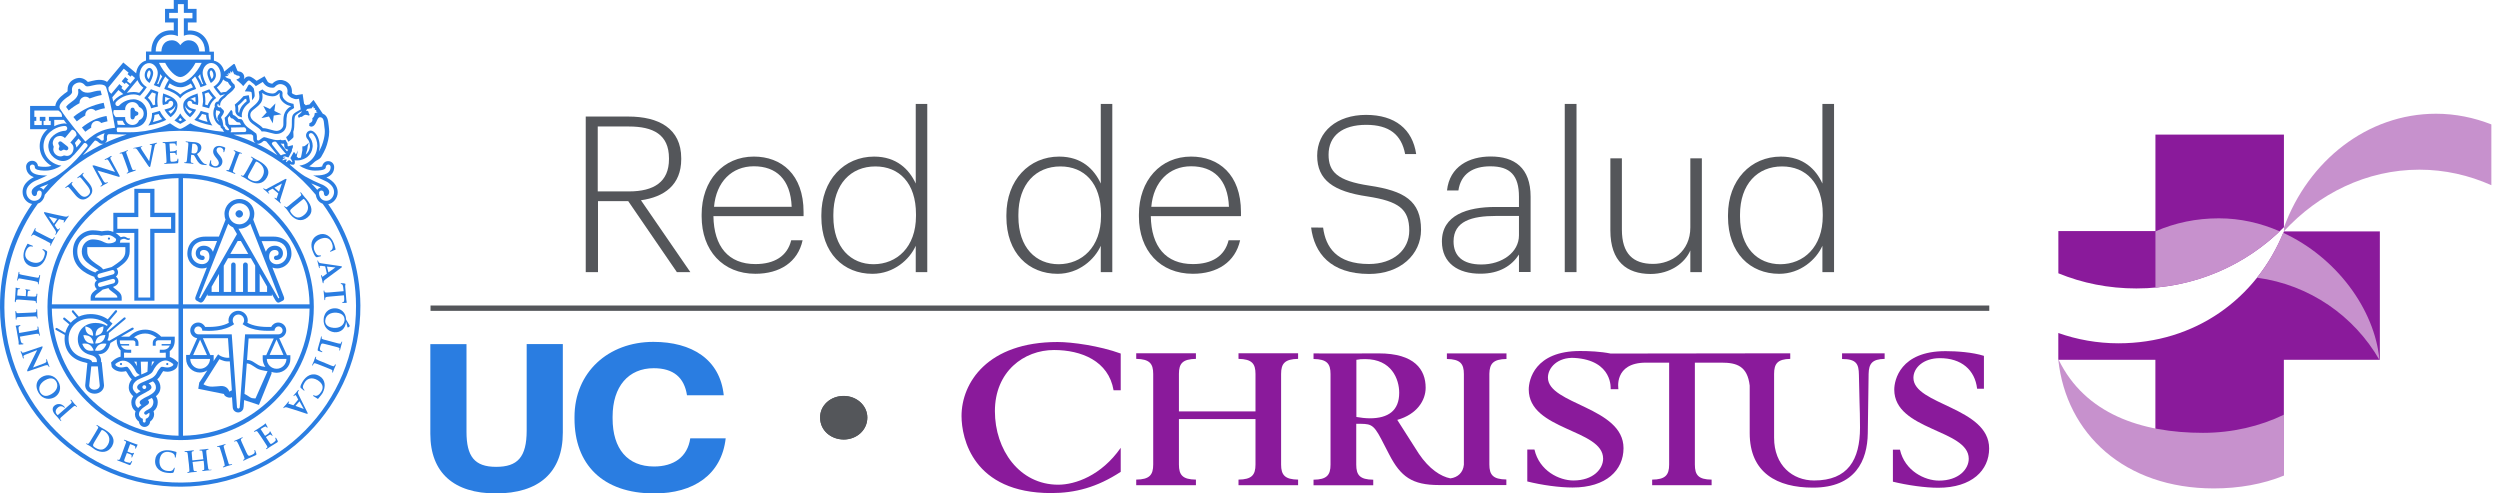 <svg width="152" height="30" viewBox="0 0 152 30" fill="none" xmlns="http://www.w3.org/2000/svg">
<path d="M35.605 7.086H38.202C40.039 7.086 41.419 7.802 41.419 9.624V9.675C41.419 11.247 40.386 11.977 38.97 12.176L41.972 16.544H41.153L38.195 12.228H36.358V16.544H35.613V7.086H35.605ZM38.239 11.638C39.766 11.638 40.674 11.055 40.674 9.675V9.624C40.674 8.17 39.7 7.691 38.239 7.691H36.343V11.638H38.239Z" fill="#54565A"/>
<path d="M42.66 13.157V13.046C42.66 10.958 43.981 9.52 45.833 9.52C47.5 9.52 48.857 10.597 48.857 12.891V13.142H43.376C43.405 14.994 44.291 16.056 45.928 16.056C47.079 16.056 47.869 15.576 48.105 14.61H48.798C48.511 15.938 47.411 16.646 45.928 16.646C43.944 16.646 42.66 15.23 42.66 13.157ZM48.134 12.574C48.068 10.892 47.183 10.11 45.833 10.11C44.497 10.11 43.545 11.054 43.413 12.574H48.134Z" fill="#54565A"/>
<path d="M49.938 13.18V13.077C49.938 10.945 51.325 9.521 53.147 9.521C54.512 9.521 55.279 10.296 55.677 11.159V6.319H56.378V16.545H55.677V14.944C55.308 15.777 54.342 16.648 53.043 16.648C51.288 16.648 49.938 15.386 49.938 13.18ZM55.692 13.129V13.025C55.692 11.122 54.666 10.119 53.221 10.119C51.738 10.119 50.668 11.188 50.668 13.055V13.166C50.668 15.062 51.738 16.065 53.117 16.065C54.519 16.058 55.692 15.04 55.692 13.129Z" fill="#54565A"/>
<path d="M61.188 13.18V13.077C61.188 10.945 62.575 9.521 64.397 9.521C65.769 9.521 66.529 10.296 66.927 11.159V6.319H67.628V16.545H66.927V14.944C66.558 15.777 65.592 16.648 64.301 16.648C62.538 16.648 61.188 15.386 61.188 13.18ZM66.942 13.129V13.025C66.942 11.122 65.916 10.119 64.471 10.119C62.988 10.119 61.918 11.188 61.918 13.055V13.166C61.918 15.062 62.988 16.065 64.367 16.065C65.769 16.058 66.942 15.04 66.942 13.129Z" fill="#54565A"/>
<path d="M69.246 13.157V13.046C69.246 10.958 70.567 9.52 72.418 9.52C74.086 9.52 75.451 10.597 75.451 12.891V13.142H69.969C69.999 14.994 70.884 16.056 72.529 16.056C73.68 16.056 74.462 15.576 74.698 14.61H75.399C75.104 15.938 74.005 16.646 72.529 16.646C70.53 16.646 69.246 15.23 69.246 13.157ZM74.72 12.574C74.654 10.892 73.769 10.11 72.418 10.11C71.083 10.11 70.131 11.054 69.999 12.574H74.72Z" fill="#54565A"/>
<path d="M79.715 13.832L80.445 13.839C80.6 15.027 81.264 16.052 83.234 16.052C84.717 16.052 85.683 15.189 85.683 14.024C85.683 12.703 85.041 12.238 83.138 11.943C81.08 11.641 80.084 10.954 80.084 9.464C80.084 7.996 81.286 6.985 83.057 6.985C84.82 6.985 85.882 7.856 86.104 9.368H85.432C85.211 8.188 84.466 7.59 83.064 7.59C81.611 7.59 80.777 8.262 80.777 9.405C80.777 10.438 81.294 10.991 83.263 11.287C85.373 11.604 86.399 12.201 86.399 13.972C86.399 15.47 85.145 16.657 83.241 16.657C80.888 16.65 79.914 15.388 79.715 13.832Z" fill="#54565A"/>
<path d="M87.668 14.679C87.668 13.078 89.21 12.584 90.914 12.584H92.353V11.964C92.353 10.666 91.822 10.112 90.612 10.112C89.564 10.112 88.819 10.562 88.671 11.58H87.978C88.133 10.12 89.328 9.515 90.634 9.515C92.08 9.515 93.061 10.201 93.061 11.957V16.538H92.353V15.476C91.918 16.147 91.18 16.641 90.014 16.641C88.649 16.649 87.668 15.992 87.668 14.679ZM92.353 14.31V13.13H90.944C89.498 13.13 88.376 13.44 88.376 14.679C88.376 15.564 88.93 16.081 90.066 16.081C91.335 16.081 92.353 15.335 92.353 14.31Z" fill="#54565A"/>
<path d="M95.137 6.319H95.852V16.545H95.137V6.319Z" fill="#54565A"/>
<path d="M97.91 14.009V9.627H98.611V13.965C98.611 15.433 99.297 16.045 100.507 16.045C101.628 16.045 102.772 15.293 102.772 13.832V9.627H103.473V16.547H102.772V15.226C102.455 15.979 101.562 16.658 100.345 16.658C98.921 16.65 97.91 15.913 97.91 14.009Z" fill="#54565A"/>
<path d="M105.062 13.18V13.077C105.062 10.945 106.449 9.521 108.279 9.521C109.644 9.521 110.411 10.296 110.802 11.159V6.319H111.51V16.545H110.802V14.944C110.433 15.777 109.467 16.648 108.176 16.648C106.413 16.648 105.062 15.386 105.062 13.18ZM110.824 13.129V13.025C110.824 11.122 109.792 10.119 108.346 10.119C106.863 10.119 105.793 11.188 105.793 13.055V13.166C105.793 15.062 106.863 16.065 108.25 16.065C109.644 16.058 110.824 15.04 110.824 13.129Z" fill="#54565A"/>
<path d="M14.545 13.229C14.671 13.229 14.774 13.126 14.774 13.008C14.774 12.883 14.671 12.779 14.545 12.779C14.42 12.779 14.316 12.883 14.316 13.008C14.324 13.126 14.427 13.229 14.545 13.229Z" fill="#2A7DE1"/>
<path d="M7.355 22.066C7.326 22.066 7.289 22.096 7.289 22.133C7.289 22.17 7.326 22.199 7.355 22.199C7.392 22.199 7.422 22.17 7.422 22.133C7.422 22.096 7.392 22.066 7.355 22.066Z" fill="#2A7DE1"/>
<path d="M10.168 22.199C10.212 22.199 10.234 22.17 10.234 22.133C10.234 22.096 10.205 22.066 10.168 22.066C10.138 22.066 10.102 22.096 10.102 22.133C10.102 22.17 10.138 22.199 10.168 22.199Z" fill="#2A7DE1"/>
<path d="M3.395 20.056L3.941 20.365C3.933 20.439 3.926 20.513 3.926 20.594C3.926 21.317 4.347 21.87 5.18 22.04C5.239 22.055 5.291 22.07 5.313 22.077L5.18 23.42V23.434C5.18 23.715 5.438 23.936 5.756 23.936C6.073 23.936 6.324 23.707 6.324 23.434V23.42L6.184 22.018H6.147V21.922C6.147 21.797 6.095 21.657 5.977 21.538C6.08 21.538 6.213 21.524 6.338 21.45C6.582 21.31 6.663 21.029 6.67 21L6.715 20.852L7.098 20.624V20.72C7.098 20.933 7.179 21.155 7.334 21.302V21.627V21.686C7.113 21.73 6.929 21.87 6.855 21.944L6.752 22.04L6.781 22.225C6.781 22.225 6.788 22.269 6.788 22.284C6.855 22.453 7.128 22.601 7.401 22.601C7.511 22.601 7.593 22.579 7.659 22.564C7.696 22.623 7.762 22.704 7.807 22.8C7.866 22.911 7.939 22.992 8.013 23.066C7.895 23.206 7.829 23.368 7.829 23.552C7.829 23.796 7.962 23.973 8.102 24.091C8.043 24.187 7.984 24.305 7.984 24.46C7.984 24.681 8.065 24.866 8.242 25.006C8.22 25.065 8.205 25.131 8.205 25.19C8.205 25.367 8.301 25.537 8.448 25.633C8.463 25.81 8.603 25.958 8.788 25.958C8.972 25.958 9.12 25.81 9.127 25.633C9.275 25.53 9.371 25.367 9.371 25.19C9.371 25.124 9.356 25.065 9.334 25.006C9.503 24.866 9.592 24.681 9.592 24.46C9.592 24.305 9.548 24.194 9.481 24.091C9.629 23.973 9.754 23.796 9.754 23.552C9.754 23.368 9.688 23.206 9.562 23.066C9.644 22.992 9.71 22.911 9.769 22.8C9.821 22.704 9.88 22.623 9.924 22.564C9.99 22.579 10.072 22.601 10.175 22.601C10.448 22.601 10.721 22.453 10.78 22.284C10.78 22.269 10.794 22.225 10.794 22.225L10.831 22.04L10.721 21.937C10.654 21.878 10.507 21.76 10.322 21.701V21.347C10.521 21.206 10.625 20.956 10.625 20.712V20.469H10.381H9.799C9.555 20.21 9.208 20.041 8.832 20.041C8.448 20.041 8.109 20.203 7.858 20.469H7.357L8.094 20.041C8.124 20.026 8.139 19.982 8.124 19.952C8.109 19.923 8.065 19.915 8.028 19.923L6.648 20.72L6.53 20.69C6.597 20.55 6.611 20.424 6.611 20.41L6.619 20.247L7.622 19.406C7.644 19.384 7.652 19.34 7.63 19.318C7.607 19.296 7.563 19.288 7.534 19.31L6.523 20.166L6.479 20.159C6.493 20.129 6.501 20.093 6.508 20.07L6.84 19.672L6.722 19.569C6.707 19.547 6.678 19.532 6.656 19.502L7.106 18.971C7.128 18.942 7.128 18.897 7.098 18.875C7.069 18.853 7.032 18.853 7.002 18.883L6.552 19.414C6.257 19.207 5.896 19.096 5.512 19.096C5.247 19.096 5.003 19.155 4.789 19.251L4.479 18.89C4.457 18.853 4.42 18.853 4.391 18.883C4.361 18.905 4.361 18.949 4.383 18.978L4.671 19.318C4.538 19.399 4.413 19.495 4.302 19.62L3.948 19.325C3.919 19.296 3.874 19.303 3.852 19.333C3.83 19.362 3.837 19.399 3.86 19.428L4.214 19.724C4.103 19.878 4.022 20.048 3.97 20.24L3.469 19.945C3.439 19.93 3.395 19.938 3.38 19.974C3.358 19.997 3.365 20.041 3.395 20.056ZM8.021 22.689C7.939 22.534 7.843 22.402 7.777 22.335C7.696 22.247 7.578 22.343 7.379 22.343C7.172 22.343 7.032 22.232 7.025 22.202L7.01 22.136C7.061 22.092 7.261 21.93 7.467 21.93C7.689 21.922 7.991 22.04 8.257 22.579C8.301 22.675 8.397 22.741 8.507 22.8C8.419 22.837 8.316 22.881 8.22 22.933C8.146 22.874 8.072 22.793 8.021 22.689ZM8.153 21.988H8.308C8.308 22.062 8.323 22.262 8.323 22.262C8.323 22.262 8.212 22.04 8.153 21.988ZM9.017 24.895C8.928 24.939 8.862 24.969 8.803 25.028C8.758 25.072 8.751 25.139 8.788 25.176C8.825 25.22 8.898 25.227 8.943 25.183C8.98 25.146 9.017 25.131 9.076 25.094C9.09 25.124 9.09 25.153 9.09 25.183C9.09 25.316 8.994 25.426 8.862 25.463L8.854 25.604C8.854 25.655 8.825 25.692 8.773 25.692C8.729 25.692 8.685 25.655 8.685 25.604V25.463C8.552 25.426 8.448 25.316 8.448 25.183C8.448 25.124 8.463 25.072 8.493 25.013C8.603 24.844 8.714 24.777 8.95 24.615C8.957 24.615 8.965 24.608 8.98 24.6V24.593H8.987L8.994 24.585L9.002 24.578C9.039 24.541 9.061 24.504 9.061 24.445C9.061 24.401 9.031 24.357 8.987 24.32C9.009 24.305 9.024 24.298 9.046 24.29C9.112 24.261 9.171 24.231 9.23 24.194C9.289 24.268 9.326 24.342 9.326 24.445C9.319 24.696 9.171 24.814 9.017 24.895ZM9.053 24.054C9.024 24.076 8.987 24.091 8.95 24.106C8.825 24.165 8.729 24.216 8.611 24.298L8.589 24.312L8.581 24.32C8.522 24.364 8.493 24.416 8.493 24.46C8.493 24.541 8.537 24.585 8.603 24.63C8.522 24.681 8.456 24.74 8.404 24.807C8.301 24.74 8.227 24.644 8.227 24.46C8.227 24.312 8.308 24.209 8.412 24.113H8.419C8.53 24.025 8.677 23.958 8.81 23.884C8.854 23.862 8.898 23.84 8.935 23.811C9.09 23.737 9.208 23.656 9.208 23.552C9.208 23.442 9.135 23.375 9.031 23.309C9.12 23.272 9.216 23.228 9.297 23.184C9.4 23.272 9.481 23.39 9.481 23.552C9.489 23.789 9.26 23.944 9.053 24.054ZM8.655 23.538C8.655 23.471 8.707 23.42 8.773 23.42C8.839 23.42 8.891 23.471 8.891 23.538C8.891 23.604 8.839 23.656 8.773 23.656C8.707 23.648 8.655 23.597 8.655 23.538ZM10.536 22.136L10.529 22.202C10.514 22.232 10.374 22.343 10.167 22.343C9.968 22.343 9.858 22.254 9.769 22.335C9.703 22.402 9.599 22.534 9.526 22.689C9.459 22.815 9.363 22.903 9.253 22.977C9.135 23.036 9.002 23.102 8.869 23.154C8.78 23.191 8.692 23.228 8.611 23.265C8.448 23.339 8.338 23.42 8.338 23.552C8.338 23.641 8.426 23.715 8.552 23.781C8.463 23.833 8.389 23.877 8.316 23.936C8.183 23.833 8.072 23.715 8.072 23.552C8.072 23.339 8.198 23.213 8.353 23.102C8.485 23.029 8.626 22.977 8.758 22.918C8.906 22.859 9.031 22.807 9.12 22.741H9.127C9.201 22.689 9.26 22.638 9.297 22.564C9.562 22.033 9.872 21.915 10.086 21.915C10.285 21.93 10.477 22.092 10.536 22.136ZM8.559 21.988H8.994L8.965 22.601C8.891 22.645 8.78 22.689 8.677 22.734C8.648 22.741 8.618 22.756 8.589 22.77L8.559 21.988ZM9.208 22.262C9.208 22.262 9.238 22.055 9.238 21.981H9.385C9.334 22.04 9.208 22.262 9.208 22.262ZM7.298 20.697H8.094C8.175 20.697 8.234 20.764 8.234 20.838C8.234 20.838 8.234 20.978 8.234 21.029C8.279 21.029 8.375 21.029 8.419 21.029C8.419 20.985 8.419 20.838 8.419 20.838C8.419 20.705 8.33 20.587 8.212 20.535L8.146 20.513L8.198 20.476C8.389 20.351 8.596 20.277 8.825 20.277C9.053 20.277 9.282 20.358 9.474 20.498L9.518 20.528L9.467 20.55C9.363 20.609 9.289 20.712 9.289 20.83C9.289 20.83 9.289 20.978 9.289 21.022C9.326 21.022 9.43 21.022 9.467 21.022C9.467 20.97 9.467 20.83 9.467 20.83C9.467 20.756 9.533 20.69 9.614 20.69H10.396V20.72C10.396 20.786 10.389 20.852 10.367 20.919H9.828V21.007H10.33C10.263 21.155 10.13 21.265 9.917 21.265C9.917 21.265 9.754 21.265 9.717 21.265C9.717 21.31 9.71 21.406 9.71 21.45C9.762 21.45 9.917 21.45 9.917 21.45L10.005 21.442H10.079V21.752H7.541V21.442H7.696L7.77 21.45C7.77 21.45 7.932 21.45 7.976 21.45C7.976 21.406 7.976 21.31 7.976 21.265C7.925 21.265 7.77 21.265 7.77 21.265C7.556 21.265 7.423 21.147 7.349 21.007H7.851V20.919H7.32C7.298 20.852 7.283 20.786 7.283 20.72V20.697H7.298ZM6.066 23.442C6.066 23.582 5.925 23.693 5.748 23.693C5.571 23.693 5.424 23.582 5.424 23.442L5.549 22.276H5.947L6.066 23.442ZM6.213 21.265C6.021 21.376 5.778 21.31 5.778 21.31C5.778 21.31 5.844 21.066 6.036 20.956C6.228 20.838 6.471 20.904 6.471 20.904C6.471 20.904 6.405 21.155 6.213 21.265ZM5.977 20.491C6.147 20.351 6.405 20.373 6.405 20.373C6.405 20.373 6.383 20.624 6.206 20.764C6.043 20.904 5.793 20.882 5.793 20.882C5.793 20.882 5.807 20.631 5.977 20.491ZM5.925 20.026C6.058 19.871 6.287 19.849 6.287 19.849C6.287 19.849 6.309 20.085 6.176 20.24C6.043 20.395 5.815 20.41 5.815 20.41C5.815 20.41 5.793 20.181 5.925 20.026ZM5.505 19.362C5.918 19.362 6.294 19.517 6.552 19.753L6.501 19.812C6.309 19.694 6.065 19.635 5.815 19.635C5.158 19.635 4.73 20.078 4.73 20.624C4.73 21.088 5.003 21.465 5.512 21.583C5.829 21.657 5.888 21.834 5.888 21.922C5.888 21.959 5.888 21.988 5.888 22.018H5.601C5.586 21.915 5.49 21.848 5.224 21.797C4.546 21.657 4.169 21.221 4.169 20.594C4.169 19.908 4.715 19.362 5.505 19.362ZM5.497 20.491C5.667 20.631 5.689 20.889 5.689 20.889C5.689 20.889 5.438 20.911 5.269 20.771C5.099 20.631 5.07 20.38 5.07 20.38C5.07 20.38 5.328 20.351 5.497 20.491ZM5.188 19.849C5.188 19.849 5.416 19.871 5.549 20.026C5.682 20.181 5.66 20.41 5.66 20.41C5.66 20.41 5.431 20.395 5.298 20.24C5.165 20.078 5.188 19.849 5.188 19.849ZM5.438 20.956C5.63 21.066 5.697 21.31 5.697 21.31C5.697 21.31 5.453 21.376 5.261 21.265C5.077 21.155 5.003 20.904 5.003 20.904C5.003 20.904 5.247 20.838 5.438 20.956Z" fill="#2A7DE1"/>
<path d="M17.44 21.58L16.975 20.562C17.218 20.532 17.403 20.326 17.403 20.09C17.403 19.824 17.182 19.61 16.916 19.61C16.732 19.61 16.569 19.721 16.488 19.876C15.883 19.898 15.396 19.817 15.042 19.625C15.057 19.573 15.064 19.529 15.064 19.477C15.064 19.16 14.799 18.895 14.481 18.895C14.157 18.895 13.891 19.16 13.891 19.477C13.891 19.529 13.906 19.573 13.913 19.625C13.566 19.817 13.08 19.898 12.475 19.876C12.393 19.721 12.239 19.61 12.047 19.61C11.781 19.61 11.567 19.824 11.567 20.09C11.567 20.333 11.752 20.532 11.988 20.562L11.53 21.58H11.316V21.816C11.316 22.273 11.693 22.65 12.15 22.65C12.312 22.65 12.475 22.605 12.607 22.517L12.121 23.255H12.113V23.262L12.106 23.269H12.113L12.054 23.638L13.626 23.956C13.603 24.037 13.758 24.14 13.862 24.162C13.928 24.184 14.039 24.184 14.105 24.147L14.149 24.767V24.752C14.149 24.929 14.297 25.077 14.481 25.077C14.658 25.077 14.806 24.929 14.806 24.76L14.813 24.752L14.843 24.324L15.743 24.619L16.51 22.716V22.613C16.606 22.642 16.709 22.665 16.813 22.665C17.27 22.665 17.654 22.288 17.654 21.831V21.595H17.44V21.58ZM17.233 21.58H16.392L16.813 20.643L17.233 21.58ZM16.134 22.31C16.067 22.303 15.994 22.288 15.913 22.273C15.758 22.237 15.647 22.163 15.536 22.089C15.426 22.015 15.315 21.934 15.153 21.897C15.116 21.89 15.072 21.882 15.02 21.882L15.116 20.577H16.643L16.186 21.595H15.972V21.831C15.972 22 16.038 22.17 16.134 22.31ZM12.165 20.65L12.585 21.587H11.744L12.165 20.65ZM12.784 21.58L12.335 20.562H13.862L13.943 21.75C13.847 21.757 13.766 21.757 13.67 21.735C13.463 21.691 13.353 21.61 13.353 21.61L13.264 21.543L13.198 21.632L12.976 21.964C12.991 21.919 12.991 21.868 12.991 21.823V21.587H12.784V21.58ZM12.165 22.421C11.833 22.421 11.567 22.148 11.567 21.823H12.77C12.762 22.148 12.497 22.421 12.165 22.421ZM13.95 23.815C13.884 23.653 13.795 23.55 13.648 23.498C13.522 23.454 13.36 23.469 13.19 23.491C13.006 23.506 12.807 23.528 12.637 23.476C12.512 23.447 12.43 23.402 12.371 23.365C12.467 23.21 13.242 21.986 13.338 21.838C13.404 21.868 13.5 21.912 13.633 21.949C13.751 21.978 13.862 21.978 13.972 21.971L14.098 23.734C14.039 23.742 13.95 23.815 13.95 23.815ZM14.577 24.752C14.577 24.797 14.54 24.841 14.496 24.841C14.444 24.841 14.408 24.797 14.408 24.752L14.09 20.326H12.062H12.054C11.921 20.326 11.811 20.215 11.811 20.09C11.811 19.957 11.914 19.846 12.054 19.846C12.187 19.846 12.298 19.957 12.298 20.09L12.29 20.104C12.733 20.134 13.626 20.156 14.238 19.706C14.179 19.647 14.149 19.566 14.149 19.47C14.149 19.278 14.304 19.123 14.496 19.123C14.688 19.123 14.843 19.278 14.843 19.47C14.843 19.558 14.806 19.647 14.747 19.706C15.359 20.156 16.252 20.127 16.695 20.104V20.09C16.695 19.957 16.805 19.846 16.938 19.846C17.071 19.846 17.182 19.957 17.182 20.09C17.182 20.223 17.071 20.326 16.938 20.326H14.902L14.577 24.752ZM15.536 24.221C15.536 24.221 15.418 24.229 15.315 24.206C15.204 24.177 15.057 24.037 14.865 23.948L15.005 22.096C15.042 22.104 15.072 22.104 15.108 22.111C15.226 22.141 15.315 22.2 15.426 22.273C15.544 22.355 15.677 22.451 15.868 22.495C15.986 22.524 16.178 22.561 16.267 22.569C16.171 22.797 15.536 24.221 15.536 24.221ZM16.82 22.421C16.488 22.421 16.223 22.148 16.223 21.823H17.418C17.41 22.148 17.145 22.421 16.82 22.421Z" fill="#2A7DE1"/>
<path d="M4.434 15.285C4.434 16.2 5.142 16.621 5.739 16.835C5.739 16.908 5.813 17.004 5.887 17.049C5.85 17.078 5.821 17.108 5.798 17.145C5.754 17.218 5.747 17.307 5.769 17.395C5.791 17.469 5.835 17.535 5.894 17.58C5.739 17.683 5.511 17.838 5.511 18.089V18.281H7.399V18.089C7.399 17.794 7.09 17.646 6.957 17.528C6.927 17.506 6.898 17.477 6.876 17.454V17.44C6.876 17.44 7.2 17.358 7.2 17.1C7.2 16.967 7.112 16.864 7.045 16.82C7.082 16.79 7.104 16.761 7.134 16.717C7.178 16.643 7.193 16.554 7.163 16.466C7.149 16.414 7.126 16.37 7.09 16.333C7.149 16.296 7.208 16.267 7.252 16.23C7.517 16.03 7.886 15.78 7.886 15.278V14.754H7.289L7.326 14.585C7.392 14.555 7.481 14.518 7.54 14.518C7.628 14.518 7.709 14.592 7.798 14.592C7.872 14.592 7.908 14.548 7.908 14.518C7.908 14.489 7.857 14.489 7.805 14.489C7.731 14.489 7.65 14.385 7.532 14.385C7.481 14.385 7.407 14.407 7.34 14.422C7.296 14.385 7.134 14.223 7.03 14.164H8.167V18.281H9.391C9.391 18.281 9.391 14.57 9.391 14.164C9.723 14.164 10.66 14.164 10.66 14.164V12.939C10.66 12.939 9.723 12.939 9.391 12.939C9.391 12.6 9.391 11.479 9.391 11.479H8.167V12.939H6.89V14.098C6.78 14.061 6.654 14.024 6.58 14.024C6.396 14.024 6.197 14.061 6.197 14.061C6.197 14.061 5.887 14.002 5.629 14.002C5.046 14.009 4.434 14.489 4.434 15.285ZM7.134 13.197H8.41V11.729H9.133V13.197H10.402V13.913H9.133V18.089H8.41V13.913H7.134V13.197ZM7.134 18.059V18.096H5.776V18.059C5.776 17.912 6.108 17.749 6.241 17.609L6.603 17.513C6.617 17.668 7.134 17.882 7.134 18.059ZM6.02 16.643L6.809 16.422C6.876 16.399 6.949 16.444 6.964 16.517C6.986 16.584 6.942 16.657 6.876 16.68L6.094 16.901C6.02 16.923 5.953 16.879 5.931 16.812C5.916 16.739 5.953 16.665 6.02 16.643ZM6.905 17.226L6.123 17.44C6.049 17.462 5.976 17.425 5.961 17.344C5.939 17.277 5.983 17.203 6.057 17.181L6.831 16.96C6.905 16.938 6.979 16.982 7.001 17.049C7.016 17.13 6.971 17.203 6.905 17.226ZM7.621 15.027V15.293C7.621 15.654 7.34 15.853 7.097 16.03C7.001 16.104 6.787 16.237 6.787 16.237L6.271 16.377C6.189 16.252 5.99 16.141 5.828 16.03C5.585 15.853 5.304 15.662 5.304 15.293V15.027H7.621ZM5.629 14.275C5.828 14.275 5.983 14.289 6.16 14.334C6.16 14.334 6.381 14.289 6.588 14.289C6.824 14.289 7.06 14.533 7.06 14.533L7.038 14.658C7.038 14.658 6.927 14.798 6.603 14.798C6.411 14.798 6.241 14.666 6.108 14.629C5.976 14.585 5.798 14.555 5.629 14.555C5.348 14.555 4.972 14.813 4.972 15.285C4.972 15.691 5.216 15.898 5.459 16.082C5.739 16.289 5.931 16.377 6.005 16.444L5.976 16.451C5.902 16.466 5.843 16.51 5.798 16.569C5.289 16.385 4.699 16.038 4.699 15.285C4.692 14.629 5.201 14.275 5.629 14.275Z" fill="#2A7DE1"/>
<path d="M17.721 15.426C17.721 14.806 17.285 14.386 16.629 14.386H15.795L15.397 13.353C15.441 13.242 15.463 13.124 15.463 13.006C15.463 12.504 15.057 12.099 14.556 12.099C14.054 12.099 13.648 12.504 13.648 13.006C13.648 13.124 13.67 13.249 13.714 13.353L13.309 14.386H12.482C11.826 14.386 11.391 14.806 11.391 15.426C11.391 15.92 11.789 16.319 12.291 16.319C12.394 16.319 12.482 16.304 12.578 16.267L12.21 17.204L11.9 18.015C11.811 18.222 11.959 18.281 11.959 18.281L12.136 18.377C12.246 18.436 12.342 18.355 12.409 18.252L12.623 17.883V17.979H12.888H16.26H16.533V17.883L16.739 18.252C16.806 18.362 16.894 18.443 17.005 18.377L17.197 18.281C17.197 18.281 17.337 18.222 17.248 18.015L16.931 17.204L16.562 16.267C16.651 16.304 16.747 16.319 16.843 16.319C17.322 16.319 17.721 15.92 17.721 15.426ZM14.548 12.357C14.902 12.357 15.19 12.645 15.19 12.999C15.19 13.353 14.902 13.64 14.548 13.64C14.194 13.64 13.906 13.353 13.906 12.999C13.914 12.652 14.194 12.357 14.548 12.357ZM12.283 16.06C11.929 16.06 11.642 15.78 11.642 15.426C11.642 14.946 11.959 14.651 12.468 14.651H13.198L12.947 15.308C12.851 15.079 12.652 14.939 12.387 14.939C12.106 14.939 11.9 15.138 11.9 15.396C11.9 15.64 12.069 15.809 12.313 15.809C12.387 15.809 12.446 15.751 12.446 15.677C12.446 15.603 12.387 15.544 12.313 15.544C12.254 15.544 12.158 15.522 12.158 15.389C12.158 15.256 12.276 15.197 12.379 15.197C12.601 15.197 12.733 15.345 12.733 15.603C12.741 15.869 12.556 16.06 12.283 16.06ZM12.173 18.141L12.106 18.111C12.106 18.111 13.323 14.991 13.877 13.604C13.951 13.7 14.054 13.773 14.172 13.825L14.408 14.231L12.173 18.141ZM14.452 14.651H14.644L15.094 15.441H14.002L14.452 14.651ZM13.316 17.75H12.866V17.433L13.316 16.651V17.75ZM15.507 17.75H15.065V16.097C15.065 16.016 14.998 15.957 14.917 15.957C14.843 15.957 14.777 16.023 14.777 16.097V17.75H14.327V16.097C14.327 16.016 14.268 15.957 14.187 15.957C14.113 15.957 14.054 16.023 14.054 16.097V17.75H13.604V16.156L13.862 15.699H15.257L15.515 16.149V17.75H15.507ZM16.238 17.75H15.788V16.643L16.238 17.425V17.75ZM16.983 18.111L16.924 18.141L14.497 13.906C14.511 13.906 14.526 13.906 14.548 13.906C14.814 13.906 15.057 13.788 15.22 13.604C15.765 14.991 16.99 18.111 16.983 18.111ZM16.363 15.603C16.363 15.352 16.496 15.197 16.717 15.197C16.828 15.197 16.939 15.256 16.939 15.389C16.939 15.522 16.843 15.544 16.791 15.544C16.71 15.544 16.658 15.603 16.658 15.677C16.658 15.751 16.717 15.809 16.791 15.809C17.035 15.809 17.204 15.64 17.204 15.396C17.204 15.138 16.998 14.939 16.717 14.939C16.452 14.939 16.252 15.079 16.164 15.308L15.906 14.659H16.629C17.145 14.659 17.455 14.954 17.455 15.433C17.455 15.78 17.175 16.068 16.82 16.068C16.555 16.06 16.363 15.869 16.363 15.603Z" fill="#2A7DE1"/>
<path d="M6.625 14.571C6.662 14.571 6.691 14.542 6.691 14.505C6.691 14.468 6.662 14.438 6.625 14.438C6.588 14.438 6.559 14.468 6.559 14.505C6.559 14.542 6.581 14.571 6.625 14.571Z" fill="#2A7DE1"/>
<path d="M14.31 6.767C14.31 6.856 14.399 6.996 14.443 7.018C14.517 7.085 14.679 7.129 14.709 7.136C14.709 7.099 14.701 7.055 14.701 7.018C14.701 6.539 15.166 6.244 15.166 6.244C15.166 6.244 15.188 6.192 15.196 6.162L15.137 5.845C15.129 5.801 15.137 5.779 15.078 5.794L14.805 5.845C14.532 6.162 14.303 6.332 14.273 6.362C14.325 6.524 14.31 6.657 14.31 6.767ZM14.473 6.421C14.665 6.266 14.797 6.118 14.886 6.022L14.923 6.015L14.974 6V6.03C14.989 6.067 14.989 6.111 14.996 6.148V6.155L14.989 6.162C14.812 6.31 14.613 6.494 14.546 6.812L14.532 6.878L14.502 6.819L14.487 6.797C14.487 6.782 14.487 6.679 14.487 6.679C14.487 6.664 14.487 6.649 14.487 6.635C14.487 6.568 14.48 6.502 14.465 6.443V6.435L14.473 6.421Z" fill="#2A7DE1"/>
<path d="M15.293 5.614C15.33 5.702 15.322 6.093 15.322 6.093C15.359 6.049 15.485 5.931 15.485 5.806C15.485 5.606 15.426 5.37 15.426 5.37C15.411 5.348 15.249 5.142 15.16 5.142C15.123 5.142 15.079 5.193 15.042 5.282C15.013 5.363 14.909 5.496 14.895 5.533V5.555C15.02 5.562 15.271 5.555 15.293 5.614Z" fill="#2A7DE1"/>
<path d="M4.98 7.752L5.187 8.01C5.298 7.921 5.423 7.84 5.549 7.759C5.549 7.752 5.541 7.73 5.541 7.715C5.541 7.67 5.549 7.626 5.563 7.589C5.593 7.501 5.659 7.427 5.74 7.39C5.792 7.368 5.836 7.353 5.888 7.353C5.991 7.353 6.087 7.398 6.154 7.479C6.279 7.434 6.412 7.405 6.537 7.375L6.478 7.051C6.213 7.095 5.932 7.184 5.674 7.302C5.43 7.427 5.187 7.582 4.98 7.752Z" fill="#2A7DE1"/>
<path d="M4.461 7.112L4.668 7.378C4.83 7.245 5.007 7.127 5.191 7.016C5.191 7.009 5.184 6.994 5.184 6.979C5.184 6.839 5.272 6.714 5.398 6.655C5.442 6.633 5.494 6.618 5.538 6.618C5.641 6.618 5.737 6.662 5.804 6.736C5.995 6.67 6.187 6.611 6.379 6.581C6.364 6.537 6.305 6.249 6.305 6.249C5.981 6.315 5.641 6.419 5.331 6.559C5.022 6.706 4.719 6.898 4.461 7.112Z" fill="#2A7DE1"/>
<path d="M4.842 6.27C4.835 6.262 4.835 6.247 4.835 6.233C4.835 6.092 4.916 5.974 5.041 5.915C5.093 5.886 5.137 5.879 5.189 5.879C5.285 5.879 5.38 5.915 5.447 5.989C5.69 5.901 5.941 5.819 6.185 5.775C6.155 5.635 6.126 5.561 6.118 5.51C6.118 5.51 6.081 5.51 6.052 5.51C5.971 5.51 5.86 5.524 5.72 5.561L5.668 5.576C5.587 5.598 5.462 5.635 5.321 5.635C5.144 5.635 5.004 5.576 4.901 5.458C4.849 5.399 4.835 5.392 4.835 5.392C4.82 5.392 4.812 5.399 4.79 5.406C4.753 5.421 4.753 5.421 4.753 5.451C4.753 5.465 4.753 5.488 4.753 5.517C4.761 5.547 4.761 5.569 4.761 5.598C4.761 5.908 4.488 6.092 4.355 6.188L4.318 6.218C4.112 6.365 4.045 6.454 4.016 6.498C4.045 6.535 4.089 6.602 4.178 6.72C4.377 6.55 4.606 6.395 4.842 6.27Z" fill="#2A7DE1"/>
<path d="M12.303 6.475C12.451 6.512 12.716 6.586 12.716 6.586C12.798 6.232 13.041 6.025 13.144 5.959C13.063 5.87 12.879 5.656 12.731 5.428C12.554 5.502 12.362 5.568 12.281 5.597C12.303 5.679 12.348 5.893 12.348 6.18C12.333 6.313 12.318 6.416 12.303 6.475ZM12.672 5.612C12.761 5.738 12.849 5.848 12.931 5.944C12.931 5.944 12.753 6.077 12.621 6.402C12.554 6.387 12.539 6.379 12.473 6.357C12.48 6.298 12.488 6.239 12.488 6.173C12.488 6.011 12.473 5.856 12.444 5.693C12.517 5.671 12.591 5.634 12.672 5.612Z" fill="#2A7DE1"/>
<path d="M8.77 5.961C8.873 6.035 9.102 6.234 9.19 6.589C9.271 6.559 9.456 6.507 9.603 6.478C9.588 6.419 9.566 6.316 9.566 6.175C9.566 5.888 9.611 5.681 9.625 5.593C9.544 5.563 9.36 5.497 9.175 5.423C9.028 5.659 8.851 5.873 8.77 5.961ZM9.47 5.696C9.441 5.858 9.426 6.013 9.426 6.175C9.426 6.242 9.426 6.301 9.441 6.36C9.374 6.382 9.36 6.389 9.301 6.404C9.168 6.079 8.998 5.954 8.991 5.947C9.072 5.858 9.153 5.733 9.242 5.615C9.315 5.637 9.389 5.674 9.47 5.696Z" fill="#2A7DE1"/>
<path d="M9.016 7.634C9.584 7.531 9.975 7.361 10.107 7.287C10.026 7.199 9.842 7.007 9.716 6.741C9.643 6.771 9.51 6.8 9.244 6.874C9.252 7.25 9.112 7.501 9.016 7.634ZM9.392 6.992C9.466 6.97 9.562 6.948 9.643 6.926C9.694 7.036 9.768 7.14 9.857 7.243C9.716 7.302 9.547 7.361 9.296 7.42C9.355 7.28 9.384 7.147 9.392 6.992Z" fill="#2A7DE1"/>
<path d="M10.605 7.319C10.679 7.371 10.827 7.467 10.96 7.533C11.107 7.459 11.247 7.371 11.321 7.319C11.233 7.253 11.078 7.112 10.96 6.898C10.842 7.112 10.687 7.253 10.605 7.319ZM10.96 7.171C10.996 7.216 11.033 7.26 11.07 7.297C11.026 7.319 10.989 7.341 10.96 7.363C10.93 7.341 10.893 7.319 10.849 7.297C10.886 7.26 10.923 7.216 10.96 7.171Z" fill="#2A7DE1"/>
<path d="M9.092 5.046C9.159 4.942 9.313 4.655 9.313 4.426C9.313 4.323 9.225 4.131 9.085 4.131C8.937 4.131 8.797 4.345 8.797 4.566C8.79 4.824 9.004 4.994 9.092 5.046ZM9.077 4.278C9.122 4.278 9.159 4.389 9.159 4.426C9.159 4.5 9.136 4.625 9.048 4.817C8.952 4.721 8.937 4.633 8.937 4.574C8.937 4.419 9.026 4.278 9.077 4.278Z" fill="#2A7DE1"/>
<path d="M12.916 7.634C12.812 7.501 12.672 7.25 12.68 6.874C12.421 6.808 12.281 6.771 12.207 6.741C12.089 7.007 11.905 7.199 11.816 7.287C11.957 7.361 12.34 7.531 12.916 7.634ZM12.281 6.926C12.37 6.955 12.458 6.977 12.532 6.992C12.532 7.147 12.569 7.28 12.621 7.413C12.37 7.354 12.207 7.295 12.06 7.236C12.156 7.132 12.23 7.036 12.281 6.926Z" fill="#2A7DE1"/>
<path d="M10.192 6.307C10.214 6.299 10.229 6.292 10.229 6.292C10.236 6.285 10.236 6.277 10.236 6.277C10.236 6.211 10.281 6.152 10.347 6.137C10.362 6.137 10.369 6.13 10.384 6.13C10.45 6.13 10.509 6.174 10.524 6.233C10.561 6.373 10.465 6.521 10.288 6.58L10 6.661C10.082 6.816 10.207 6.978 10.369 7.126C10.657 6.912 10.79 6.676 10.79 6.403C10.79 6.019 10.377 5.842 9.919 5.68C9.897 5.835 9.875 6.004 9.875 6.167C9.875 6.24 9.882 6.307 9.905 6.388L10.192 6.307ZM10.664 6.395C10.664 6.395 10.694 6.646 10.377 6.919C10.325 6.867 10.281 6.816 10.236 6.757C10.62 6.661 10.664 6.395 10.664 6.395ZM10.045 5.894C10.214 5.953 10.391 6.019 10.391 6.019C10.391 6.019 10.214 5.997 10.104 6.174C10.089 6.174 10.067 6.181 10.037 6.189C10.037 6.189 10.03 6.174 10.03 6.167C10.03 6.078 10.037 5.99 10.045 5.894Z" fill="#2A7DE1"/>
<path d="M13.129 4.566C13.129 4.345 12.989 4.131 12.842 4.131C12.694 4.131 12.605 4.323 12.605 4.426C12.605 4.655 12.76 4.942 12.819 5.046C12.908 4.994 13.129 4.824 13.129 4.566ZM12.834 4.278C12.886 4.278 12.974 4.419 12.974 4.566C12.974 4.625 12.96 4.721 12.871 4.81C12.775 4.618 12.753 4.5 12.753 4.419C12.746 4.389 12.783 4.278 12.834 4.278Z" fill="#2A7DE1"/>
<path d="M11.555 7.133C11.717 6.986 11.842 6.831 11.924 6.668L11.629 6.587C11.459 6.528 11.363 6.381 11.393 6.24C11.415 6.174 11.474 6.13 11.54 6.13C11.54 6.13 11.562 6.137 11.577 6.137C11.643 6.152 11.688 6.211 11.688 6.277C11.688 6.277 11.688 6.285 11.688 6.292C11.688 6.292 11.717 6.307 11.732 6.307L12.027 6.388C12.042 6.322 12.056 6.24 12.056 6.167C12.056 6.004 12.042 5.842 12.012 5.68C11.555 5.842 11.142 6.019 11.142 6.403C11.127 6.683 11.274 6.919 11.555 7.133ZM11.879 5.894C11.887 5.982 11.894 6.078 11.894 6.174C11.894 6.181 11.894 6.189 11.894 6.189C11.857 6.189 11.835 6.181 11.82 6.181C11.71 6.004 11.533 6.026 11.533 6.026C11.533 6.026 11.71 5.953 11.879 5.894ZM11.252 6.395C11.252 6.395 11.297 6.661 11.68 6.757C11.643 6.816 11.592 6.867 11.54 6.919C11.23 6.646 11.252 6.395 11.252 6.395Z" fill="#2A7DE1"/>
<path d="M16.584 7.497L16.643 7.025L17.108 6.951L16.68 6.745L16.746 6.287L16.414 6.626L15.994 6.435H16.001L16.215 6.833L15.891 7.18L16.355 7.084L16.584 7.497Z" fill="#2A7DE1"/>
<path d="M15.122 6.764C15.092 6.831 15.078 6.912 15.07 7.015C15.07 7.2 15.159 7.377 15.314 7.495L15.528 7.65C15.675 7.753 15.801 7.842 15.882 7.952L15.911 7.997L16 7.989C16.133 7.989 16.295 8.033 16.42 8.07L16.664 8.129C16.708 8.144 16.76 8.144 16.811 8.144C16.966 8.144 17.099 8.092 17.21 8.004C17.284 7.945 17.328 7.878 17.357 7.812C17.402 7.716 17.416 7.613 17.416 7.495V7.325C17.416 7.237 17.424 7.148 17.446 7.03C17.453 7.015 17.453 6.986 17.453 6.964L17.483 6.905C17.556 6.757 17.689 6.676 17.822 6.61L17.881 6.558L17.844 6.314L17.77 6.3C17.66 6.278 17.549 6.233 17.512 6.219C17.439 6.182 17.173 6.012 17.173 5.791C17.173 5.776 17.173 5.761 17.173 5.739C17.18 5.709 17.18 5.687 17.18 5.665C17.18 5.555 17.107 5.518 17.07 5.503C17.047 5.496 17.018 5.473 16.981 5.473C16.915 5.473 16.863 5.532 16.819 5.577C16.752 5.65 16.671 5.687 16.553 5.687C16.457 5.687 16.361 5.658 16.273 5.636C16.236 5.628 16.118 5.577 16.015 5.488L15.956 5.437L15.889 5.473C15.889 5.473 15.823 5.51 15.793 5.532L15.734 5.569L15.742 5.636C15.756 5.709 15.771 5.791 15.771 5.872C15.771 5.96 15.756 6.027 15.734 6.086L15.697 6.137C15.69 6.152 15.683 6.174 15.668 6.189C15.579 6.307 15.476 6.396 15.387 6.469C15.277 6.558 15.174 6.639 15.122 6.764ZM15.867 6.241C16.022 6.012 15.941 5.658 15.941 5.658L15.948 5.65C16.059 5.739 16.177 5.783 16.229 5.798C16.332 5.828 16.45 5.857 16.561 5.857C16.723 5.857 16.863 5.805 16.959 5.687C16.981 5.658 16.988 5.65 16.988 5.65C17.011 5.673 17.003 5.687 17.003 5.709C17.003 5.732 16.996 5.754 16.996 5.783C16.996 6.101 17.32 6.314 17.446 6.373C17.475 6.388 17.579 6.425 17.689 6.455V6.469C17.689 6.469 17.468 6.551 17.32 6.846C17.158 7.178 17.284 7.576 17.195 7.724C17.092 7.915 16.922 7.96 16.811 7.96C16.774 7.96 16.738 7.952 16.693 7.945L16.465 7.886C16.325 7.849 16.155 7.79 15.992 7.79H15.985C15.889 7.679 15.764 7.591 15.609 7.487C15.594 7.48 15.41 7.347 15.402 7.34C15.292 7.251 15.144 7.037 15.262 6.823C15.402 6.624 15.646 6.543 15.867 6.241Z" fill="#2A7DE1"/>
<path d="M8.059 7.261C8.192 7.261 8.177 7.113 8.221 7.069C8.273 7.017 8.413 7.039 8.413 6.899C8.413 6.766 8.258 6.788 8.221 6.737C8.177 6.692 8.199 6.545 8.059 6.545C7.97 6.545 7.934 6.611 7.934 6.715V7.098C7.934 7.194 7.978 7.261 8.059 7.261Z" fill="#2A7DE1"/>
<path d="M3.777 8.648C3.71 8.582 3.622 8.575 3.57 8.641C3.489 8.737 3.615 8.818 3.615 8.892C3.622 8.958 3.511 9.062 3.622 9.143C3.725 9.224 3.799 9.106 3.873 9.098C3.947 9.091 4.035 9.202 4.131 9.091C4.175 9.025 4.16 8.951 4.087 8.892L3.777 8.648Z" fill="#2A7DE1"/>
<path d="M19.957 12.416C20.259 12.365 20.532 12.055 20.532 11.693C20.532 11.472 20.444 11.155 20.016 10.882C19.949 10.845 19.898 10.816 19.846 10.793C20.156 10.675 20.318 10.461 20.318 10.159C20.318 9.96 20.163 9.797 19.957 9.797C19.854 9.797 19.772 9.827 19.699 9.901C19.64 9.96 19.603 10.034 19.588 10.122C19.544 10.137 19.433 10.166 19.138 10.166C19.027 10.166 18.909 10.152 18.799 10.115C18.85 10.085 19.072 9.908 19.145 9.827C19.226 9.753 19.433 9.694 19.529 9.539C19.772 9.126 19.861 8.912 19.949 8.528C19.994 8.337 20.016 8.167 20.016 8.005C20.016 7.864 19.994 7.746 19.986 7.651L19.964 7.488C19.949 7.355 19.92 7.016 19.625 6.913C19.625 6.913 19.108 6.138 19.086 6.109C19.071 6.079 19.042 6.079 19.035 6.101C19.012 6.123 18.806 6.359 18.806 6.359C18.762 6.359 18.673 6.367 18.592 6.404C18.577 6.382 18.562 6.367 18.54 6.352C18.526 6.337 18.511 6.323 18.489 6.315L18.4 5.718L18.341 5.732L18.017 5.784C18.002 5.784 17.935 5.769 17.839 5.725C17.817 5.718 17.758 5.681 17.744 5.644C17.744 5.614 17.751 5.585 17.751 5.563C17.751 5.275 17.611 5.054 17.352 4.928C17.183 4.854 16.866 4.773 16.548 5.091C16.526 5.083 16.489 5.083 16.423 5.061C16.334 5.031 16.29 4.987 16.283 4.98L16.084 4.633L15.604 4.913C15.309 4.677 15.184 4.604 15.006 4.67C14.933 4.699 14.888 4.751 14.822 4.818C14.837 4.781 14.851 4.736 14.851 4.692C14.851 4.508 14.704 4.345 14.512 4.345C14.483 4.331 14.46 4.316 14.438 4.309C14.402 4.205 14.283 3.932 14.276 3.91C14.261 3.888 14.224 3.881 14.202 3.895C14.173 3.91 13.634 4.353 13.634 4.353C13.56 4.006 13.317 3.755 13.007 3.689V3.143H12.734V3.128C12.734 2.39 12.232 1.852 11.539 1.852C11.509 1.852 11.465 1.852 11.421 1.859V1.365H11.952V0.539H11.421V0H10.565V0.539H10.034V1.365H10.565V1.859C10.506 1.844 10.447 1.844 10.396 1.844C9.695 1.844 9.2 2.368 9.2 3.135H8.876V3.681C8.558 3.77 8.315 4.08 8.278 4.456L8.027 4.242C8.02 4.235 7.548 3.844 7.548 3.844L7.496 3.799L6.508 4.98C6.397 4.899 6.242 4.854 6.057 4.854C5.74 4.854 5.416 4.98 5.342 4.98C5.025 4.648 4.693 4.729 4.523 4.81C4.331 4.899 4.11 5.083 4.11 5.445C4.11 5.482 4.11 5.518 4.11 5.548C4.095 5.563 4.066 5.592 3.992 5.644L3.933 5.681C3.586 5.939 3.387 6.19 3.365 6.441H1.83V7.857H2.893C2.826 7.916 2.413 8.241 2.413 8.89C2.413 9.672 3.055 10.048 3.129 10.085C3.003 10.122 2.885 10.144 2.767 10.144C2.487 10.144 2.361 10.115 2.31 10.1C2.295 9.915 2.147 9.775 1.956 9.775C1.742 9.775 1.587 9.945 1.587 10.137C1.587 10.572 1.941 10.734 2.059 10.771C2.007 10.801 1.373 11.074 1.373 11.671C1.373 12.055 1.646 12.35 1.948 12.402C0.701 14.194 -0.022 16.363 0 18.702C0.03 24.744 4.98 29.636 11.015 29.591C17.057 29.562 21.949 24.611 21.912 18.577C21.897 16.29 21.181 14.165 19.957 12.416ZM19.278 9.001C19.248 9.303 19.101 9.576 18.85 9.79C18.658 9.952 18.422 10.048 18.201 10.07C18.43 10.218 18.776 10.373 19.138 10.373C19.735 10.373 19.809 10.255 19.809 10.152C19.809 10.115 19.824 10.078 19.854 10.048C19.883 10.019 19.92 10.004 19.957 10.004C20.038 10.004 20.104 10.063 20.104 10.152C20.104 10.668 19.433 10.668 19.145 10.668L19.035 10.661C19.101 10.69 19.204 10.742 19.204 10.742C19.632 10.934 19.632 10.934 19.632 10.934C19.728 10.978 19.794 11.007 19.89 11.059C20.171 11.236 20.311 11.443 20.311 11.679C20.311 11.93 20.119 12.21 19.839 12.21C19.581 12.21 19.396 12.011 19.396 11.73C19.396 11.649 19.455 11.583 19.544 11.583C19.617 11.583 19.691 11.649 19.691 11.73C19.691 11.885 19.772 11.922 19.824 11.922C19.905 11.922 20.016 11.826 20.016 11.679C20.016 11.539 19.92 11.42 19.735 11.302C19.654 11.251 19.61 11.229 19.507 11.192L19.079 11C19.079 11 18.636 10.779 18.57 10.734H18.562C18.275 10.557 18.002 10.343 17.729 10.1L17.618 10.011L17.648 9.989C17.648 9.989 17.839 10.056 17.898 9.982C17.957 9.908 17.913 9.738 17.913 9.738L17.987 9.753H18.024C18.046 9.753 18.068 9.753 18.09 9.753C18.371 9.753 18.614 9.598 18.68 9.547C18.872 9.392 18.983 9.185 19.005 8.949C19.012 8.927 19.012 8.897 19.012 8.875C19.012 8.632 18.916 8.447 18.835 8.359C18.799 8.315 18.776 8.263 18.776 8.219C18.776 8.182 18.784 8.152 18.813 8.13C18.843 8.101 18.865 8.093 18.902 8.093C18.953 8.093 19.005 8.115 19.057 8.174C19.204 8.344 19.293 8.602 19.293 8.875C19.285 8.927 19.285 8.964 19.278 9.001ZM19.293 11.546C19.138 11.369 19.086 11.31 18.924 11.148L19.389 11.347C19.477 11.376 19.507 11.413 19.507 11.413C19.352 11.428 19.308 11.531 19.293 11.546ZM13.767 4.515L13.915 4.545L13.878 4.419L13.996 4.478L14.003 4.323L14.106 4.427L14.143 4.286L14.232 4.508C14.298 4.522 14.342 4.552 14.402 4.589C14.438 4.589 14.556 4.596 14.579 4.663C14.615 4.773 14.372 4.818 14.372 4.84C14.372 4.862 14.438 4.906 14.49 4.943C14.586 5.017 14.763 5.194 14.785 5.238C14.815 5.209 14.888 5.113 14.911 5.091C14.947 5.054 15.058 4.913 15.102 4.899C15.191 4.869 15.279 5.002 15.346 5.039C15.457 5.105 15.53 5.216 15.552 5.238L15.98 4.98C15.98 4.98 16.15 5.334 16.556 5.334C16.615 5.334 16.674 5.327 16.696 5.297C16.858 5.113 17.035 5.068 17.235 5.157C17.434 5.245 17.515 5.415 17.471 5.659C17.448 5.762 17.648 5.909 17.721 5.946C17.832 5.998 17.965 6.042 18.046 6.027L18.179 6.005L18.282 6.655C17.773 6.935 17.744 6.935 17.744 7.466C17.744 7.643 17.744 7.828 17.662 8.012C17.618 8.108 17.552 8.204 17.448 8.3C17.441 8.3 17.426 8.307 17.412 8.315C17.412 8.329 17.404 8.359 17.404 8.374L17.537 8.617C17.574 8.587 17.81 8.41 17.839 8.344C17.854 8.315 17.832 8.005 17.832 8.005C17.832 8.005 17.898 7.887 17.898 7.481C17.898 7.112 17.921 7.038 18.046 6.95C18.12 6.898 18.253 6.802 18.356 6.758C18.326 6.898 18.12 6.972 18.12 7.038C18.12 7.112 18.157 7.141 18.179 7.171L18.216 7.134C18.267 7.097 18.326 7.097 18.348 7.105C18.415 7.06 18.489 6.987 18.57 6.979C18.651 6.979 18.754 7.023 18.791 7.031L18.828 6.979C18.806 6.95 18.762 6.876 18.762 6.824C18.754 6.765 18.71 6.706 18.599 6.743L18.636 6.677C18.673 6.596 18.769 6.61 18.784 6.61C18.843 6.596 18.872 6.581 18.924 6.603L19.049 6.455L19.072 6.581L19.16 6.573L19.138 6.677L19.234 6.691L19.212 6.773L19.308 6.824L19.131 6.883C19.131 6.979 19.116 7.09 18.983 7.2C18.99 7.215 18.998 7.237 18.998 7.267C19.005 7.422 18.858 7.481 18.813 7.488L18.799 7.651C18.821 7.665 18.887 7.702 18.916 7.702C19.263 7.687 19.234 7.127 19.455 7.127C19.662 7.134 19.684 7.333 19.699 7.488C19.713 7.761 19.809 7.946 19.691 8.447C19.617 8.757 19.536 8.956 19.381 9.229C19.404 9.156 19.418 9.082 19.426 9.001L19.433 8.875C19.433 8.565 19.337 8.27 19.153 8.078C19.049 7.968 18.953 7.946 18.894 7.938C18.813 7.938 18.739 7.975 18.68 8.034C18.644 8.086 18.607 8.152 18.607 8.226C18.607 8.315 18.644 8.403 18.71 8.469C18.776 8.536 18.843 8.698 18.843 8.883V8.942C18.821 9.119 18.732 9.274 18.592 9.399C18.592 9.384 18.592 9.377 18.592 9.377C18.614 9.281 18.658 9.178 18.68 9.097C18.68 9.089 18.703 8.986 18.703 8.927C18.71 8.883 18.747 8.75 18.776 8.676C18.71 8.72 18.562 8.89 18.459 8.897C18.43 8.897 18.407 8.897 18.385 8.897C18.385 8.949 18.378 9.097 18.385 9.126C18.385 9.17 18.297 9.576 18.297 9.576L18.289 9.583L18.157 9.613H18.149C18.149 9.613 18.053 9.532 18.039 9.524L18.112 9.141L17.994 9.399C17.994 9.399 17.957 9.333 17.921 9.281C17.898 9.251 17.869 9.251 17.854 9.251L17.655 9.613C17.677 9.65 17.751 9.746 17.78 9.849L17.736 9.864C17.729 9.849 17.655 9.738 17.574 9.738C17.53 9.738 17.441 9.834 17.426 9.856L17.382 9.834C17.389 9.82 17.404 9.761 17.448 9.709C17.426 9.701 17.397 9.694 17.36 9.694C17.308 9.694 17.212 9.746 17.19 9.761L17.175 9.709C17.175 9.709 17.264 9.62 17.352 9.613C17.338 9.598 17.33 9.576 17.308 9.576C17.279 9.576 17.205 9.583 17.205 9.583V9.547C17.205 9.547 17.264 9.51 17.301 9.51C17.404 9.51 17.448 9.569 17.544 9.569L17.744 9.185C17.736 9.03 17.817 9.015 17.81 8.905C17.802 8.86 17.817 8.824 17.802 8.824C17.78 8.824 17.574 8.89 17.522 8.897C17.471 8.905 17.485 8.765 17.478 8.72L17.352 8.499C17.249 8.528 17.19 8.536 17.102 8.521L17.079 8.492H17.087C16.947 8.528 16.799 8.528 16.644 8.492L16.305 8.403C16.224 8.374 16.135 8.351 16.054 8.337C15.973 8.359 15.811 8.484 15.788 8.506C15.752 8.536 15.715 8.551 15.67 8.536C15.633 8.514 15.611 8.477 15.619 8.425C15.619 8.381 15.633 8.255 15.582 8.123C15.515 8.071 15.442 8.019 15.368 7.96L15.088 7.761L15.066 7.746C14.918 7.628 14.815 7.481 14.756 7.319H14.741L14.689 7.252L14.497 7.23C14.497 7.23 14.328 7.031 14.188 6.994L14.143 6.935C14.143 6.935 14.151 6.846 14.129 6.773C14.106 6.721 14.069 6.691 14.047 6.684C14.018 6.721 13.937 6.832 13.87 6.928C13.804 7.031 13.693 7.134 13.656 7.164C13.686 7.304 13.701 7.444 13.708 7.584C13.723 7.599 13.752 7.628 13.782 7.673C13.804 7.717 13.9 7.82 13.922 7.857C13.929 7.872 13.929 7.909 13.892 7.916C13.841 7.931 13.782 7.901 13.738 7.872L13.693 7.842L13.671 7.761L13.583 7.673C13.56 7.555 13.553 7.422 13.516 7.304C13.487 7.23 13.442 7.149 13.442 7.149L13.45 7.105C13.516 7.023 13.649 6.839 13.612 6.743C13.597 6.706 13.553 6.662 13.524 6.64C13.487 6.61 13.45 6.573 13.42 6.522C13.347 6.544 13.265 6.537 13.221 6.448C13.206 6.418 13.206 6.382 13.221 6.359C13.236 6.308 13.295 6.293 13.287 6.367C13.28 6.374 13.28 6.389 13.287 6.396C13.295 6.433 13.361 6.418 13.391 6.411C13.376 6.323 13.405 6.234 13.45 6.16C13.509 6.042 13.649 5.954 13.671 5.939C13.686 5.924 13.745 5.858 13.833 5.769C13.885 5.725 13.937 5.681 13.996 5.636C14.18 5.496 14.276 5.334 14.291 5.304L14.261 5.15C14.165 5.068 14.062 4.958 14.025 4.847C14.025 4.825 14.011 4.803 14.011 4.803C13.929 4.788 13.723 4.736 13.693 4.64L13.892 4.611L13.767 4.515ZM16.563 8.809C16.43 8.639 16.74 8.565 16.792 8.632C16.947 8.838 17.131 9.067 17.33 9.296L17.397 9.369H17.294C17.22 9.377 17.146 9.414 17.124 9.428L17.087 9.443L17.05 9.421C16.866 9.2 16.696 8.978 16.563 8.809ZM16.866 9.436C16.46 9.178 16.047 8.942 15.604 8.735C15.715 8.772 15.855 8.706 15.921 8.654C15.988 8.595 16.024 8.573 16.054 8.558C16.091 8.565 16.143 8.58 16.187 8.595C16.253 8.669 16.371 8.816 16.452 8.919C16.57 9.067 16.711 9.244 16.866 9.436ZM17.065 8.728C17.131 8.742 17.198 8.742 17.249 8.735C17.264 8.765 17.271 8.772 17.279 8.794C17.279 8.868 17.279 8.971 17.36 9.045L17.522 9.111C17.522 9.111 17.485 9.163 17.448 9.207C17.308 9.037 17.175 8.875 17.065 8.728ZM14.047 7.968C14.062 7.938 14.062 7.916 14.062 7.879C14.062 7.857 14.062 7.835 14.055 7.813L14.047 7.805V7.798V7.754C14.047 7.754 14.652 7.739 14.822 7.739C14.984 7.739 15.036 8.019 14.881 8.027L14.018 8.042L14.047 7.968ZM13.951 7.591C13.951 7.591 13.915 7.547 13.892 7.518C13.885 7.429 13.87 7.341 13.855 7.252C13.855 7.245 13.855 7.208 13.855 7.164C13.915 7.097 13.981 7.023 13.981 7.023L13.988 7.105C13.996 7.127 14.062 7.193 14.062 7.193C14.062 7.193 14.099 7.2 14.121 7.2C14.129 7.2 14.158 7.215 14.18 7.23L14.402 7.422C14.402 7.422 14.52 7.444 14.579 7.451L14.586 7.459C14.608 7.503 14.637 7.54 14.66 7.584C14.446 7.599 14.21 7.599 13.951 7.591ZM14.859 8.174C14.992 8.167 15.184 8.16 15.279 8.167C15.316 8.189 15.353 8.226 15.39 8.248C15.397 8.285 15.397 8.359 15.397 8.455C15.397 8.543 15.457 8.654 15.545 8.706C15.11 8.506 14.667 8.329 14.202 8.189C14.453 8.189 14.682 8.182 14.859 8.174ZM13.317 7.407C13.133 7.237 13.118 6.994 13.118 6.905V6.898C13.118 6.824 13.133 6.758 13.147 6.691C13.192 6.721 13.258 6.743 13.324 6.743C13.347 6.765 13.391 6.817 13.391 6.817C13.354 6.913 13.251 7.038 13.251 7.038L13.214 7.2C13.221 7.2 13.287 7.319 13.317 7.407ZM13.855 4.987C13.907 5.098 13.988 5.201 14.069 5.275C14.04 5.327 13.863 5.489 13.745 5.585C13.627 5.585 13.509 5.614 13.435 5.636C13.376 5.563 13.28 5.445 13.184 5.319C13.501 5.068 13.568 4.825 13.568 4.825C13.568 4.825 13.686 4.958 13.855 4.987ZM10.396 2.11C10.565 2.11 10.698 2.147 10.816 2.199V1.114H10.285V0.782H10.816V0.251H11.178V0.782H11.701V1.114H11.178V2.176C11.273 2.132 11.391 2.103 11.539 2.103C12.085 2.103 12.461 2.523 12.461 3.113V3.128H12.114C12.1 2.796 11.9 2.449 11.473 2.449C11.222 2.449 11.059 2.612 10.963 2.744C10.875 2.612 10.713 2.449 10.454 2.449C9.997 2.449 9.827 2.789 9.813 3.128H9.466V3.121C9.466 2.523 9.842 2.11 10.396 2.11ZM9.075 3.335H12.808V3.622H9.075V3.335ZM10.963 5.031C10.536 5.031 9.968 4.463 9.665 3.822H10.041C10.285 4.286 10.668 4.685 10.963 4.685C11.259 4.685 11.642 4.286 11.886 3.822H12.262C11.96 4.463 11.391 5.031 10.963 5.031ZM12.351 5.098C12.328 5.105 12.306 5.113 12.284 5.12C12.225 4.958 12.137 4.81 12.048 4.663C12.092 4.611 12.129 4.559 12.173 4.508C12.188 4.685 12.255 4.884 12.351 5.098ZM11.605 5.076C11.657 5.157 11.694 5.238 11.731 5.312C11.443 5.423 11.163 5.548 10.956 5.747C10.75 5.541 10.469 5.415 10.189 5.312C10.226 5.231 10.27 5.15 10.314 5.068C10.528 5.216 10.75 5.304 10.963 5.304C11.178 5.312 11.391 5.216 11.605 5.076ZM9.864 4.655C9.768 4.803 9.687 4.958 9.628 5.12C9.606 5.113 9.577 5.105 9.554 5.098C9.665 4.877 9.724 4.677 9.739 4.5C9.783 4.552 9.827 4.604 9.864 4.655ZM9.068 3.836C9.363 3.836 9.591 4.146 9.591 4.427C9.591 4.722 9.414 5.054 9.348 5.172C9.466 5.223 9.591 5.268 9.717 5.312C9.761 5.186 9.857 4.943 10.019 4.7L10.049 4.648L10.093 4.692C10.137 4.744 10.181 4.795 10.233 4.825L10.263 4.854L10.241 4.891C10.086 5.135 10.012 5.327 9.99 5.408C10.366 5.541 10.757 5.703 10.956 5.983C11.163 5.681 11.546 5.548 11.923 5.408C11.871 5.26 11.775 5.061 11.672 4.891L11.657 4.854L11.679 4.825C11.731 4.788 11.775 4.736 11.819 4.692L11.856 4.648L11.893 4.692C12.063 4.95 12.159 5.201 12.188 5.304C12.328 5.26 12.483 5.194 12.565 5.164C12.498 5.039 12.321 4.707 12.321 4.419C12.321 4.146 12.542 3.829 12.845 3.829C13.155 3.829 13.42 4.161 13.42 4.559C13.42 4.862 13.28 5.091 12.978 5.275C13.155 5.541 13.332 5.74 13.391 5.806C13.405 5.799 13.686 5.725 13.686 5.725L13.516 5.865C13.302 6.02 13.273 6.175 13.273 6.175H13.243C13.133 6.175 13.051 6.286 13.051 6.411C13.051 6.411 13.059 6.441 13.059 6.463L13.066 6.477L13.059 6.492C12.992 6.625 12.97 6.758 12.97 6.898C12.97 6.95 12.985 7.429 13.383 7.636L13.405 7.643L13.42 7.761C13.442 7.776 13.524 7.842 13.524 7.842L13.583 7.953L13.634 8.012L13.509 8.005C12.291 7.901 11.701 7.577 11.569 7.496C11.443 7.584 11.074 7.835 10.949 7.835C10.816 7.835 10.454 7.577 10.336 7.496C10.167 7.584 9.259 8.042 7.865 8.042C7.629 8.042 7.363 8.034 7.157 8.034C7.083 8.027 7.068 7.746 7.164 7.754C7.26 7.754 7.732 7.754 7.968 7.754H8.035C8.706 7.754 8.942 7.319 8.942 6.913C8.942 6.662 8.861 6.448 8.699 6.286C8.514 6.101 8.278 6.035 8.138 6.035C7.577 6.035 7.267 6.396 7.267 6.396C7.245 6.433 7.201 6.448 7.157 6.448C7.12 6.448 7.09 6.441 7.068 6.418C7.039 6.396 7.017 6.359 7.017 6.315C7.017 6.271 7.024 6.241 7.046 6.212C7.061 6.19 7.444 5.74 8.138 5.74C8.3 5.74 8.448 5.799 8.514 5.821C8.699 5.622 8.868 5.393 8.927 5.297C8.802 5.223 8.485 4.995 8.485 4.574C8.492 4.168 8.75 3.836 9.068 3.836ZM6.308 8.44C6.316 8.484 6.294 8.528 6.257 8.543C6.212 8.558 6.168 8.551 6.139 8.521C6.139 8.521 6.006 8.374 5.844 8.344C5.976 8.255 6.205 8.137 6.367 8.101C6.279 8.241 6.308 8.44 6.308 8.44ZM6.316 8.728C5.873 8.942 5.445 9.178 5.039 9.436C5.202 9.244 5.349 9.067 5.453 8.919C5.556 8.794 5.711 8.595 5.762 8.551C5.844 8.521 5.962 8.624 5.991 8.654C6.072 8.742 6.205 8.772 6.316 8.728ZM6.508 8.455C6.508 8.44 6.5 8.381 6.5 8.359C6.5 8.3 6.515 8.196 6.574 8.167C6.64 8.152 6.884 8.16 7.053 8.167C7.23 8.174 7.459 8.182 7.703 8.182C7.238 8.329 6.788 8.506 6.353 8.706C6.448 8.661 6.508 8.558 6.508 8.455ZM6.913 6.706V6.691H7.614C7.614 6.677 7.607 6.669 7.607 6.647C7.607 6.404 7.806 6.205 8.049 6.205C8.33 6.205 8.433 6.441 8.455 6.5C8.507 6.522 8.736 6.618 8.736 6.905C8.736 7.193 8.507 7.289 8.455 7.311C8.433 7.37 8.337 7.599 8.049 7.599C7.776 7.599 7.607 7.37 7.607 7.164C7.607 7.149 7.607 7.134 7.614 7.119H7.031L7.024 7.112C7.024 7.097 7.017 7.09 7.002 7.082C6.899 6.964 6.862 6.846 6.913 6.706ZM6.891 6.19L6.825 5.917C7.002 5.71 7.135 5.548 7.201 5.474C7.201 5.474 7.385 5.629 7.496 5.718C7.149 5.865 6.921 6.086 6.891 6.19ZM7.622 7.599C7.452 7.599 7.297 7.591 7.157 7.584C7.149 7.51 7.142 7.459 7.12 7.341C7.29 7.341 7.415 7.341 7.459 7.341C7.489 7.407 7.54 7.51 7.622 7.599ZM8.359 4.869C8.359 4.869 8.463 5.164 8.721 5.327C8.625 5.459 8.536 5.57 8.463 5.644C8.359 5.614 8.249 5.592 8.138 5.592C7.976 5.592 7.835 5.614 7.71 5.644L8.359 4.869ZM7.526 4.176L7.821 4.419L7.754 4.508L7.939 4.663L8.013 4.574L8.212 4.744L7.924 5.091L7.717 4.921L7.799 4.832L7.614 4.685L7.4 4.943L7.585 5.105L7.658 5.017L7.858 5.186L7.57 5.526L7.378 5.356L7.444 5.275L7.26 5.113L6.766 5.703C6.758 5.703 6.758 5.695 6.758 5.695C6.633 5.585 6.581 5.511 6.596 5.312L7.526 4.176ZM4.088 5.909L4.139 5.88C4.243 5.806 4.39 5.695 4.383 5.585C4.361 5.423 4.353 5.194 4.634 5.061C4.907 4.936 5.091 5.083 5.187 5.209C5.216 5.238 5.261 5.253 5.32 5.253C5.489 5.253 5.748 5.135 6.072 5.135C6.271 5.135 6.412 5.194 6.456 5.319C6.714 6.064 6.994 7.769 6.994 7.769C6.994 7.769 6.507 7.798 6.021 8.027C5.585 8.226 5.194 8.61 5.194 8.61C5.194 8.61 4.066 7.296 3.652 6.618C3.542 6.433 3.704 6.182 4.088 5.909ZM4.552 8.691C4.582 8.654 4.663 8.558 4.774 8.425C4.855 8.521 4.884 8.558 4.936 8.61C4.848 8.728 4.759 8.853 4.648 8.971C4.634 8.868 4.589 8.75 4.552 8.691ZM4.316 8.698C4.42 8.787 4.471 8.89 4.471 9.001C4.471 9.296 4.272 9.48 4.073 9.48C4.021 9.48 3.918 9.451 3.888 9.451C3.859 9.465 3.77 9.51 3.682 9.51C3.446 9.51 3.239 9.31 3.239 9.082C3.239 9.03 3.261 8.949 3.269 8.927C3.254 8.897 3.217 8.801 3.21 8.75C3.195 8.632 3.239 8.514 3.306 8.425C3.379 8.337 3.483 8.278 3.601 8.27C3.615 8.263 3.623 8.263 3.638 8.263C3.741 8.263 3.837 8.3 3.918 8.366C3.925 8.374 3.94 8.381 3.947 8.396L4.375 7.879C4.375 7.879 4.493 7.894 4.575 7.99C4.648 8.071 4.656 8.219 4.656 8.219L4.272 8.676C4.294 8.691 4.309 8.691 4.316 8.698ZM4.066 7.547C4.021 7.525 3.977 7.503 3.933 7.503C3.911 7.503 3.623 7.51 3.298 7.673C3.298 7.525 3.298 7.304 3.298 7.289C3.402 7.289 3.608 7.289 3.881 7.289C3.903 7.326 3.984 7.437 4.066 7.547ZM2.649 7.606V7.348H2.76V7.105H2.42V7.348H2.538V7.606H2.088V7.348H2.206V7.105H2.088V6.721H3.549C3.748 6.854 3.77 6.935 3.77 7.105H2.974V7.348H3.084V7.606H2.649ZM1.601 11.679C1.601 11.435 1.742 11.236 2.015 11.059C2.118 11 2.184 10.97 2.288 10.934L2.701 10.749L2.878 10.661L2.782 10.668C2.125 10.668 1.815 10.506 1.815 10.152C1.815 10.078 1.874 10.004 1.97 10.004C2.051 10.004 2.118 10.063 2.118 10.152C2.118 10.196 2.125 10.225 2.155 10.255C2.273 10.373 2.656 10.373 2.782 10.373C3.151 10.373 3.497 10.218 3.734 10.07C3.505 10.048 3.276 9.952 3.07 9.79C2.826 9.583 2.679 9.303 2.649 9.001C2.62 8.706 2.708 8.396 2.885 8.189C3.328 7.665 3.918 7.658 3.947 7.658C4.029 7.658 4.088 7.724 4.088 7.805C4.088 7.879 4.029 7.953 3.947 7.953C3.947 7.953 3.468 7.953 3.106 8.381C3.018 8.492 2.915 8.713 2.944 8.971C2.966 9.2 3.07 9.406 3.269 9.569C3.328 9.62 3.549 9.79 3.829 9.79C4.058 9.79 4.272 9.672 4.464 9.443L4.501 9.414C4.722 9.178 5.01 8.816 5.091 8.72C5.165 8.624 5.401 8.787 5.305 8.912C5.069 9.2 4.789 9.576 4.353 9.982C4.302 10.034 4.302 10.034 4.302 10.034C4.007 10.306 3.704 10.543 3.387 10.742C2.988 10.948 2.885 11 2.856 11.015L2.428 11.199C2.324 11.236 2.28 11.258 2.199 11.31C2 11.428 1.911 11.561 1.926 11.708C1.933 11.826 2.022 11.922 2.096 11.922C2.229 11.922 2.251 11.804 2.251 11.73C2.251 11.693 2.265 11.656 2.295 11.627C2.317 11.598 2.354 11.583 2.391 11.583C2.472 11.583 2.538 11.649 2.538 11.73C2.538 12.062 2.302 12.21 2.074 12.21C1.837 12.21 1.601 11.981 1.601 11.679ZM2.937 11.192C2.774 11.361 2.782 11.361 2.634 11.539C2.62 11.524 2.612 11.502 2.597 11.494C2.538 11.435 2.494 11.413 2.428 11.413C2.383 11.413 2.457 11.384 2.516 11.354C2.583 11.325 2.937 11.192 2.937 11.192ZM11.023 29.34C5.128 29.377 0.303 24.611 0.266 18.709C0.251 16.349 1.011 14.158 2.302 12.38C2.376 12.35 2.457 12.313 2.516 12.247C2.597 12.173 2.693 12.04 2.723 11.841C4.67 9.488 7.607 7.975 10.897 7.953C14.232 7.931 17.22 9.451 19.197 11.841C19.256 12.239 19.536 12.357 19.617 12.387C20.886 14.135 21.639 16.267 21.646 18.591C21.683 24.486 16.917 29.311 11.023 29.34Z" fill="#2A7DE1"/>
<path d="M19.08 18.657C19.08 14.194 15.451 10.557 10.987 10.557C6.509 10.557 2.887 14.194 2.887 18.657C2.887 23.128 6.516 26.758 10.987 26.758C15.451 26.758 19.08 23.128 19.08 18.657ZM10.854 26.492C6.627 26.418 3.204 22.988 3.152 18.761H10.854V26.492ZM10.854 18.502H3.152C3.233 14.29 6.642 10.889 10.854 10.83V18.502ZM11.127 10.83C15.325 10.896 18.741 14.304 18.822 18.502H11.127V10.83ZM11.127 26.492V18.761H18.822C18.763 22.988 15.34 26.418 11.127 26.492Z" fill="#2A7DE1"/>
<path d="M4.51 24.532C4.481 24.495 4.414 24.407 4.341 24.318C4.326 24.303 4.304 24.296 4.289 24.311C4.282 24.318 4.282 24.333 4.296 24.348C4.392 24.451 4.392 24.48 4.186 24.65L3.529 25.226C3.514 25.248 3.507 25.248 3.455 25.189C3.345 25.056 3.367 24.908 3.522 24.776C3.647 24.665 3.802 24.687 3.883 24.768C3.913 24.798 3.927 24.798 3.935 24.79C3.957 24.776 3.927 24.739 3.913 24.724C3.743 24.532 3.485 24.51 3.3 24.672C3.138 24.812 3.197 25.034 3.345 25.203C3.396 25.262 3.47 25.336 3.514 25.388C3.544 25.425 3.618 25.513 3.677 25.58C3.699 25.602 3.713 25.609 3.721 25.602C3.728 25.587 3.728 25.572 3.713 25.558C3.64 25.476 3.64 25.439 3.728 25.358L4.37 24.798C4.532 24.65 4.569 24.65 4.628 24.724C4.643 24.739 4.65 24.746 4.673 24.739C4.68 24.724 4.68 24.709 4.658 24.687C4.614 24.643 4.54 24.562 4.51 24.532Z" fill="#2A7DE1"/>
<path d="M3.533 23.183C3.304 22.8 2.883 22.718 2.537 22.925C2.197 23.132 2.124 23.5 2.345 23.877C2.618 24.334 3.06 24.297 3.319 24.15C3.584 23.995 3.798 23.619 3.533 23.183ZM2.456 23.877C2.308 23.633 2.397 23.323 2.728 23.124C3.149 22.873 3.341 23.08 3.407 23.176C3.584 23.464 3.444 23.773 3.134 23.958C2.773 24.179 2.566 24.039 2.456 23.877Z" fill="#2A7DE1"/>
<path d="M2.96 22.288C2.967 22.318 2.974 22.325 2.989 22.318C3.011 22.31 3.011 22.288 2.996 22.259C2.959 22.177 2.937 22.096 2.93 22.089C2.915 22.052 2.893 21.986 2.856 21.875C2.841 21.846 2.834 21.831 2.812 21.838C2.805 21.838 2.797 21.853 2.805 21.882C2.841 21.978 2.834 22.037 2.672 22.096L2.008 22.347L2.576 21.152C2.583 21.122 2.591 21.093 2.591 21.078C2.583 21.064 2.561 21.049 2.524 21.071L1.477 21.425C1.373 21.454 1.336 21.454 1.307 21.373C1.3 21.351 1.285 21.336 1.27 21.344C1.255 21.351 1.255 21.373 1.263 21.403C1.292 21.477 1.322 21.543 1.329 21.558C1.344 21.587 1.366 21.676 1.388 21.757C1.403 21.787 1.418 21.809 1.432 21.801C1.447 21.794 1.447 21.779 1.447 21.757C1.403 21.646 1.418 21.617 1.543 21.565L2.259 21.285L1.676 22.458C1.661 22.487 1.646 22.532 1.654 22.561C1.661 22.583 1.691 22.583 1.727 22.569L2.731 22.222C2.908 22.177 2.93 22.207 2.96 22.288Z" fill="#2A7DE1"/>
<path d="M1.388 20.94C1.411 20.94 1.425 20.932 1.425 20.903C1.425 20.895 1.411 20.881 1.388 20.881C1.329 20.881 1.285 20.844 1.256 20.711L1.211 20.468L2.06 20.32C2.333 20.268 2.362 20.283 2.377 20.379C2.384 20.401 2.392 20.416 2.406 20.416C2.421 20.416 2.429 20.401 2.421 20.372C2.414 20.305 2.384 20.195 2.377 20.158C2.37 20.106 2.355 20.003 2.333 19.885C2.325 19.863 2.318 19.848 2.296 19.848C2.281 19.855 2.281 19.87 2.281 19.892C2.311 20.032 2.296 20.054 2.008 20.099L1.167 20.246L1.138 20.04C1.108 19.885 1.138 19.84 1.204 19.826C1.241 19.818 1.248 19.803 1.241 19.789C1.241 19.774 1.226 19.767 1.197 19.767C1.152 19.774 1.034 19.796 0.99 19.796C0.953 19.803 0.953 19.811 0.953 19.833C0.961 19.848 0.983 19.877 0.997 19.988L1.13 20.763C1.145 20.851 1.123 20.91 1.13 20.925C1.13 20.94 1.145 20.947 1.174 20.954C1.204 20.94 1.352 20.947 1.388 20.94Z" fill="#2A7DE1"/>
<path d="M1 19.404C0.993 19.308 1.022 19.293 1.089 19.278C1.148 19.278 1.192 19.278 1.457 19.264L1.767 19.249C1.93 19.241 2.07 19.234 2.143 19.234C2.225 19.241 2.232 19.264 2.239 19.337C2.239 19.359 2.247 19.374 2.262 19.374C2.276 19.374 2.284 19.36 2.284 19.33C2.276 19.264 2.269 19.153 2.269 19.109C2.262 19.064 2.269 18.954 2.262 18.836C2.262 18.806 2.247 18.791 2.232 18.799C2.217 18.799 2.21 18.814 2.21 18.836C2.217 18.931 2.203 18.991 2.136 18.991C2.062 18.998 1.93 19.013 1.76 19.013L1.45 19.027C1.192 19.042 1.148 19.042 1.089 19.042C1.015 19.042 0.993 19.013 0.985 18.939C0.985 18.924 0.978 18.909 0.956 18.909C0.948 18.909 0.934 18.924 0.934 18.954C0.934 19.02 0.948 19.123 0.948 19.168C0.948 19.219 0.948 19.33 0.956 19.396C0.963 19.426 0.97 19.441 0.978 19.441C0.993 19.441 1 19.419 1 19.404Z" fill="#2A7DE1"/>
<path d="M0.943 18.377C0.957 18.377 0.957 18.362 0.957 18.34C0.972 18.214 0.994 18.207 1.171 18.214L1.939 18.273C2.182 18.288 2.19 18.317 2.182 18.399C2.182 18.421 2.19 18.436 2.204 18.436C2.219 18.436 2.234 18.428 2.234 18.391C2.234 18.325 2.241 18.214 2.241 18.17C2.241 18.126 2.256 18.015 2.271 17.897C2.271 17.867 2.263 17.853 2.249 17.853C2.226 17.853 2.219 17.867 2.219 17.89C2.212 18.015 2.204 18.052 1.953 18.03L1.68 18.015C1.666 18.015 1.666 18.008 1.666 18C1.666 17.971 1.68 17.794 1.688 17.749C1.703 17.683 1.747 17.661 1.806 17.668C1.821 17.668 1.843 17.668 1.843 17.646C1.843 17.624 1.821 17.624 1.798 17.617C1.673 17.609 1.599 17.587 1.57 17.58C1.555 17.58 1.54 17.58 1.54 17.595C1.54 17.624 1.592 17.624 1.585 17.705L1.57 17.993L1.562 18.008L1.061 17.971L1.046 17.956L1.068 17.69C1.068 17.624 1.098 17.587 1.12 17.587C1.135 17.58 1.164 17.58 1.186 17.58C1.208 17.58 1.223 17.572 1.223 17.558C1.223 17.543 1.208 17.535 1.194 17.535C1.171 17.528 1.075 17.513 1.053 17.513C1.031 17.506 1.009 17.499 0.98 17.491H0.972C0.957 17.491 0.943 17.499 0.943 17.513C0.935 17.521 0.943 17.528 0.943 17.528L0.95 17.543C0.957 17.558 0.95 17.595 0.95 17.617C0.95 17.661 0.928 18.015 0.921 18.081C0.913 18.133 0.906 18.236 0.898 18.325C0.913 18.362 0.921 18.377 0.943 18.377Z" fill="#2A7DE1"/>
<path d="M1.09 17.026C1.112 16.93 1.142 16.923 1.201 16.93C1.26 16.938 1.304 16.945 1.57 16.997L1.872 17.048C2.034 17.078 2.167 17.107 2.234 17.129C2.307 17.151 2.315 17.181 2.307 17.255C2.3 17.27 2.307 17.284 2.315 17.292C2.337 17.292 2.344 17.284 2.352 17.255C2.366 17.188 2.381 17.07 2.389 17.034C2.396 16.989 2.425 16.878 2.44 16.768C2.448 16.738 2.44 16.724 2.418 16.716C2.403 16.716 2.389 16.731 2.389 16.746C2.374 16.842 2.352 16.893 2.278 16.886C2.204 16.878 2.064 16.849 1.909 16.82L1.607 16.761C1.348 16.716 1.297 16.701 1.252 16.687C1.171 16.672 1.164 16.642 1.179 16.569C1.179 16.554 1.179 16.532 1.157 16.524C1.142 16.524 1.134 16.539 1.127 16.569C1.12 16.635 1.098 16.738 1.09 16.783C1.083 16.834 1.061 16.945 1.046 17.004C1.038 17.041 1.046 17.056 1.061 17.063C1.075 17.07 1.083 17.048 1.09 17.026Z" fill="#2A7DE1"/>
<path d="M1.86 16.185C2.324 16.355 2.656 16.052 2.797 15.639C2.841 15.529 2.87 15.396 2.87 15.322C2.863 15.285 2.856 15.27 2.833 15.256C2.782 15.219 2.642 15.145 2.619 15.145C2.605 15.137 2.59 15.145 2.583 15.152C2.575 15.174 2.583 15.182 2.612 15.204C2.737 15.285 2.767 15.388 2.678 15.617C2.583 15.912 2.31 16.067 1.926 15.934C1.616 15.816 1.461 15.61 1.564 15.293C1.631 15.101 1.771 14.931 1.948 14.99C1.97 15.005 2 14.99 2 14.975C2.007 14.953 1.992 14.946 1.963 14.931C1.933 14.916 1.845 14.887 1.786 14.865C1.734 14.835 1.712 14.828 1.697 14.82C1.69 14.82 1.668 14.82 1.66 14.842C1.623 14.931 1.542 15.042 1.476 15.233C1.351 15.624 1.454 16.045 1.86 16.185Z" fill="#2A7DE1"/>
<path d="M1.941 14.341C1.986 14.253 2.015 14.26 2.081 14.282C2.133 14.304 2.177 14.326 2.406 14.445L2.686 14.585C2.834 14.659 2.952 14.725 3.018 14.762C3.085 14.806 3.085 14.836 3.048 14.895C3.041 14.917 3.041 14.931 3.055 14.939C3.063 14.946 3.085 14.939 3.092 14.909C3.122 14.843 3.173 14.747 3.188 14.71C3.21 14.666 3.269 14.57 3.321 14.467C3.336 14.437 3.328 14.422 3.314 14.415C3.299 14.408 3.277 14.422 3.277 14.437C3.232 14.526 3.203 14.563 3.136 14.533C3.07 14.511 2.945 14.445 2.797 14.371L2.524 14.231C2.288 14.113 2.244 14.091 2.2 14.061C2.133 14.017 2.133 13.987 2.163 13.921C2.17 13.906 2.177 13.884 2.163 13.869C2.14 13.869 2.133 13.877 2.118 13.899C2.089 13.965 2.045 14.054 2.022 14.098C2 14.142 1.949 14.238 1.912 14.297C1.904 14.334 1.904 14.349 1.912 14.363C1.919 14.371 1.934 14.356 1.941 14.341Z" fill="#2A7DE1"/>
<path d="M3.353 13.989C3.42 14.1 3.427 14.151 3.368 14.24C3.361 14.247 3.353 14.269 3.368 14.269C3.383 14.284 3.398 14.277 3.412 14.255C3.464 14.174 3.516 14.1 3.523 14.078C3.552 14.033 3.604 13.974 3.634 13.923C3.648 13.908 3.648 13.9 3.634 13.886C3.619 13.871 3.604 13.886 3.582 13.915C3.552 13.96 3.53 13.96 3.501 13.945C3.486 13.937 3.457 13.9 3.434 13.864L3.331 13.701C3.324 13.694 3.324 13.687 3.324 13.687L3.582 13.332L3.589 13.325L3.899 13.399C3.914 13.399 3.877 13.48 3.877 13.48C3.862 13.502 3.855 13.517 3.877 13.532C3.884 13.539 3.907 13.524 3.929 13.495C3.951 13.465 4.01 13.369 4.039 13.332C4.069 13.296 4.113 13.229 4.143 13.2C4.18 13.133 4.18 13.118 4.172 13.111C4.157 13.104 4.15 13.104 4.143 13.126C4.091 13.192 3.988 13.178 3.884 13.155C3.597 13.104 2.859 12.927 2.756 12.905C2.704 12.89 2.689 12.897 2.675 12.912C2.667 12.927 2.675 12.956 2.704 13L3.353 13.989ZM3.479 13.303L3.272 13.598L2.97 13.17H2.977L3.479 13.303Z" fill="#2A7DE1"/>
<path d="M4.031 11.412C4.12 11.338 4.149 11.338 4.267 11.478L4.599 11.877C4.865 12.187 5.116 12.209 5.403 11.973C5.706 11.714 5.654 11.427 5.403 11.124L5.116 10.785C5.005 10.659 4.99 10.63 5.071 10.556C5.086 10.541 5.094 10.527 5.086 10.512C5.079 10.497 5.057 10.505 5.035 10.519C4.99 10.564 4.931 10.608 4.887 10.652C4.85 10.682 4.798 10.719 4.725 10.777C4.703 10.8 4.695 10.814 4.703 10.829C4.725 10.837 4.732 10.837 4.747 10.822C4.85 10.741 4.872 10.755 4.983 10.888L5.285 11.264C5.499 11.53 5.551 11.707 5.352 11.877C5.13 12.061 4.946 11.936 4.769 11.722L4.444 11.331C4.334 11.198 4.334 11.169 4.4 11.102C4.422 11.087 4.422 11.073 4.407 11.065C4.4 11.05 4.378 11.058 4.356 11.073C4.304 11.117 4.245 11.176 4.186 11.22C4.12 11.279 4.061 11.323 3.994 11.375C3.965 11.397 3.957 11.419 3.972 11.427C3.994 11.427 4.009 11.427 4.031 11.412Z" fill="#2A7DE1"/>
<path d="M6.155 11.074C6.243 11.229 6.214 11.244 6.133 11.288C6.111 11.303 6.111 11.318 6.111 11.332C6.125 11.354 6.14 11.347 6.162 11.332C6.236 11.288 6.31 11.244 6.324 11.236C6.354 11.214 6.42 11.185 6.524 11.133C6.546 11.118 6.561 11.096 6.561 11.082C6.546 11.074 6.531 11.074 6.509 11.082C6.42 11.133 6.361 11.133 6.28 10.986L5.926 10.366L7.188 10.742C7.217 10.757 7.247 10.757 7.269 10.75C7.276 10.735 7.276 10.713 7.269 10.676L6.745 9.709C6.693 9.613 6.693 9.577 6.767 9.525C6.797 9.518 6.804 9.503 6.797 9.488C6.789 9.473 6.76 9.481 6.738 9.488C6.664 9.525 6.605 9.569 6.59 9.577C6.561 9.599 6.479 9.628 6.398 9.672C6.369 9.695 6.354 9.709 6.361 9.717C6.369 9.731 6.383 9.731 6.406 9.724C6.509 9.665 6.546 9.68 6.612 9.79L6.996 10.454L5.749 10.063C5.712 10.056 5.668 10.049 5.638 10.063C5.616 10.071 5.624 10.1 5.646 10.13L6.155 11.074Z" fill="#2A7DE1"/>
<path d="M7.305 9.341C7.393 9.304 7.416 9.334 7.445 9.393C7.467 9.444 7.482 9.489 7.578 9.74L7.681 10.027C7.74 10.19 7.784 10.315 7.799 10.381C7.814 10.455 7.799 10.477 7.733 10.499C7.711 10.514 7.696 10.514 7.703 10.536C7.711 10.551 7.733 10.558 7.755 10.544C7.821 10.514 7.925 10.47 7.969 10.463C8.013 10.448 8.116 10.418 8.22 10.374C8.249 10.367 8.264 10.345 8.257 10.33C8.249 10.315 8.227 10.315 8.212 10.322C8.124 10.352 8.072 10.352 8.043 10.293C8.013 10.226 7.961 10.094 7.91 9.939L7.807 9.651C7.718 9.408 7.696 9.356 7.681 9.304C7.659 9.23 7.674 9.208 7.755 9.179C7.77 9.171 7.784 9.164 7.784 9.142C7.777 9.127 7.755 9.127 7.733 9.142C7.666 9.164 7.578 9.201 7.534 9.223C7.489 9.238 7.379 9.267 7.312 9.289C7.283 9.304 7.268 9.319 7.275 9.334C7.268 9.348 7.283 9.341 7.305 9.341Z" fill="#2A7DE1"/>
<path d="M8.134 9.022C8.245 9 8.304 9.037 8.355 9.118L9.027 10.099C9.064 10.143 9.086 10.158 9.101 10.158C9.13 10.158 9.137 10.129 9.152 10.055L9.388 8.933C9.418 8.793 9.44 8.749 9.521 8.727C9.543 8.719 9.558 8.712 9.551 8.697C9.551 8.683 9.528 8.675 9.499 8.683C9.447 8.697 9.403 8.712 9.337 8.727C9.285 8.742 9.233 8.742 9.152 8.764C9.115 8.764 9.101 8.786 9.101 8.801C9.101 8.815 9.123 8.815 9.137 8.815C9.196 8.808 9.219 8.808 9.226 8.83C9.226 8.845 9.226 8.867 9.226 8.897L9.071 9.804L8.621 9.11C8.584 9.051 8.562 9.007 8.555 8.985C8.547 8.948 8.591 8.941 8.621 8.933C8.643 8.933 8.651 8.919 8.651 8.904C8.651 8.897 8.621 8.882 8.599 8.897C8.518 8.911 8.437 8.933 8.392 8.941C8.333 8.956 8.237 8.97 8.141 8.992C8.105 9 8.09 9.015 8.09 9.029C8.105 9.022 8.119 9.029 8.134 9.022Z" fill="#2A7DE1"/>
<path d="M9.914 8.69C10.018 8.69 10.054 8.705 10.062 8.779C10.062 8.838 10.069 8.882 10.084 9.148L10.106 9.458C10.106 9.546 10.113 9.635 10.121 9.701C10.136 9.9 10.121 9.915 10.018 9.922C9.995 9.922 9.981 9.93 9.981 9.952C9.988 9.967 9.995 9.974 10.025 9.967C10.099 9.967 10.209 9.959 10.246 9.952C10.438 9.944 10.608 9.944 10.777 9.93C10.822 9.922 10.829 9.915 10.836 9.878C10.844 9.841 10.851 9.723 10.844 9.686C10.844 9.657 10.836 9.642 10.814 9.642C10.8 9.642 10.792 9.649 10.792 9.672C10.785 9.745 10.77 9.775 10.726 9.797C10.681 9.819 10.549 9.834 10.512 9.834C10.379 9.841 10.364 9.834 10.357 9.716C10.357 9.664 10.342 9.509 10.335 9.317L10.342 9.303C10.357 9.303 10.549 9.295 10.586 9.295C10.667 9.288 10.689 9.354 10.689 9.406C10.689 9.406 10.696 9.428 10.718 9.428C10.741 9.428 10.741 9.406 10.741 9.384C10.733 9.295 10.748 9.17 10.748 9.14C10.748 9.126 10.741 9.118 10.741 9.118C10.711 9.126 10.704 9.14 10.689 9.155C10.674 9.17 10.63 9.192 10.541 9.199C10.468 9.207 10.372 9.207 10.35 9.214C10.35 9.214 10.335 9.207 10.335 9.199L10.305 8.735C10.305 8.727 10.305 8.727 10.305 8.727C10.652 8.705 10.667 8.712 10.689 8.83C10.696 8.845 10.696 8.86 10.711 8.86C10.733 8.86 10.741 8.845 10.741 8.83C10.733 8.69 10.748 8.639 10.748 8.602C10.748 8.587 10.741 8.572 10.741 8.572C10.711 8.572 10.689 8.594 10.623 8.602C10.593 8.602 10.239 8.631 10.187 8.631C10.136 8.639 10.025 8.639 9.929 8.639C9.899 8.646 9.885 8.653 9.885 8.668C9.877 8.69 9.892 8.69 9.914 8.69Z" fill="#2A7DE1"/>
<path d="M11.247 9.918C11.321 9.926 11.431 9.933 11.461 9.933C11.49 9.933 11.616 9.948 11.719 9.955C11.749 9.955 11.756 9.948 11.763 9.933C11.763 9.918 11.749 9.911 11.734 9.911C11.594 9.903 11.586 9.867 11.601 9.682L11.623 9.417C11.623 9.409 11.623 9.409 11.623 9.409L11.778 9.431C11.793 9.431 11.8 9.439 11.8 9.446C11.859 9.527 11.903 9.616 11.948 9.697C12.066 9.903 12.162 10.007 12.354 10.021L12.523 10.036C12.553 10.044 12.568 10.036 12.568 10.014C12.568 9.999 12.553 9.992 12.538 9.985C12.398 9.977 12.287 9.889 11.977 9.365C12.154 9.262 12.228 9.136 12.243 9.003C12.258 8.76 12.044 8.657 11.815 8.642C11.771 8.642 11.631 8.634 11.579 8.627C11.542 8.62 11.431 8.605 11.335 8.598C11.299 8.59 11.291 8.598 11.284 8.612C11.284 8.627 11.299 8.635 11.321 8.642C11.454 8.649 11.461 8.686 11.446 8.841L11.372 9.667C11.358 9.837 11.335 9.881 11.24 9.867C11.217 9.867 11.195 9.867 11.195 9.889C11.21 9.903 11.225 9.918 11.247 9.918ZM11.69 8.753C11.69 8.745 11.697 8.73 11.793 8.738C11.94 8.753 12.044 8.878 12.022 9.07C12.014 9.225 11.933 9.343 11.778 9.328C11.682 9.321 11.645 9.306 11.645 9.276L11.69 8.753Z" fill="#2A7DE1"/>
<path d="M12.98 10.18C13.209 10.239 13.452 10.151 13.511 9.915C13.607 9.524 13.113 9.339 13.172 9.089C13.186 8.993 13.282 8.941 13.408 8.963C13.54 9 13.607 9.118 13.585 9.207C13.585 9.229 13.585 9.251 13.6 9.258C13.614 9.258 13.629 9.251 13.644 9.207C13.673 9.074 13.688 9.03 13.695 9.007C13.695 9 13.695 8.978 13.681 8.971C13.644 8.948 13.563 8.912 13.452 8.889C13.209 8.83 13.017 8.926 12.972 9.118C12.877 9.502 13.371 9.671 13.297 9.966C13.282 10.048 13.179 10.129 13.031 10.099C12.854 10.055 12.81 9.907 12.84 9.789C12.847 9.775 12.847 9.753 12.825 9.745C12.803 9.738 12.788 9.76 12.781 9.789L12.722 10.025C12.699 10.07 12.81 10.136 12.98 10.18Z" fill="#2A7DE1"/>
<path d="M13.79 10.395C13.857 10.417 13.968 10.446 13.997 10.461C14.049 10.476 14.145 10.52 14.255 10.565C14.285 10.579 14.307 10.565 14.307 10.55C14.314 10.535 14.3 10.52 14.277 10.513C14.189 10.483 14.145 10.454 14.167 10.38C14.189 10.314 14.241 10.181 14.292 10.018L14.396 9.731C14.491 9.495 14.506 9.443 14.528 9.391C14.565 9.325 14.595 9.31 14.668 9.34C14.676 9.347 14.705 9.347 14.713 9.332C14.713 9.318 14.705 9.303 14.676 9.296C14.617 9.273 14.521 9.236 14.477 9.229C14.432 9.207 14.322 9.17 14.263 9.141C14.226 9.133 14.211 9.133 14.211 9.148C14.204 9.17 14.218 9.177 14.233 9.185C14.322 9.222 14.322 9.251 14.307 9.318C14.292 9.369 14.27 9.414 14.181 9.657L14.078 9.945C14.019 10.107 13.968 10.232 13.938 10.291C13.909 10.358 13.879 10.358 13.805 10.336C13.79 10.328 13.776 10.328 13.768 10.343C13.761 10.365 13.768 10.38 13.79 10.395Z" fill="#2A7DE1"/>
<path d="M14.647 10.666C14.64 10.681 14.647 10.696 14.677 10.71C14.736 10.747 14.839 10.792 14.876 10.814C14.95 10.858 15.075 10.954 15.193 11.013C15.577 11.234 15.99 11.205 16.226 10.792C16.455 10.386 16.226 10.054 15.769 9.796C15.68 9.744 15.584 9.7 15.533 9.67C15.488 9.641 15.392 9.589 15.311 9.537C15.282 9.515 15.259 9.523 15.259 9.537C15.245 9.552 15.259 9.567 15.282 9.574C15.363 9.619 15.392 9.663 15.355 9.722C15.333 9.773 15.311 9.818 15.178 10.046L15.031 10.319C14.817 10.696 14.795 10.71 14.728 10.681C14.677 10.659 14.662 10.651 14.647 10.666ZM15.149 10.57L15.54 9.862C15.569 9.818 15.577 9.803 15.687 9.862C16.012 10.054 16.145 10.371 15.968 10.71C15.776 11.05 15.547 11.101 15.223 10.924C15.031 10.814 15.038 10.77 15.149 10.57Z" fill="#2A7DE1"/>
<path d="M16.049 11.457C16.034 11.442 16.026 11.442 16.012 11.457C15.997 11.472 16.004 11.479 16.026 11.501C16.093 11.56 16.174 11.62 16.189 11.634C16.226 11.671 16.285 11.723 16.321 11.76C16.344 11.774 16.358 11.782 16.366 11.76C16.38 11.745 16.373 11.738 16.336 11.708C16.292 11.671 16.299 11.649 16.314 11.627C16.329 11.612 16.358 11.583 16.403 11.56L16.572 11.472L16.587 11.479L16.912 11.752L16.919 11.767L16.816 12.069C16.808 12.084 16.735 12.033 16.727 12.025C16.712 12.018 16.698 12.018 16.69 12.025C16.683 12.04 16.69 12.062 16.727 12.092C16.749 12.114 16.838 12.173 16.875 12.21C16.912 12.232 16.963 12.291 17 12.32C17.052 12.365 17.074 12.372 17.081 12.357C17.089 12.342 17.089 12.335 17.067 12.32C17 12.269 17.022 12.158 17.059 12.062C17.14 11.789 17.376 11.066 17.406 10.963C17.421 10.911 17.421 10.896 17.413 10.882C17.391 10.867 17.369 10.874 17.317 10.896L16.285 11.45C16.181 11.531 16.137 11.524 16.049 11.457ZM17.14 11.155L17.148 11.147L17.14 11.155L16.963 11.656L16.683 11.413L17.14 11.155Z" fill="#2A7DE1"/>
<path d="M17.353 12.572C17.323 12.535 17.316 12.52 17.294 12.535C17.287 12.55 17.287 12.564 17.301 12.586C17.346 12.638 17.419 12.719 17.449 12.749C17.5 12.815 17.582 12.948 17.663 13.051C17.943 13.39 18.341 13.516 18.703 13.213C19.064 12.918 18.976 12.527 18.644 12.122C18.578 12.04 18.497 11.967 18.467 11.915C18.437 11.878 18.371 11.79 18.312 11.716C18.29 11.694 18.275 11.686 18.26 11.701C18.246 11.708 18.246 11.723 18.268 11.745C18.327 11.819 18.334 11.863 18.282 11.908C18.238 11.944 18.201 11.974 18.002 12.144L17.759 12.335C17.427 12.623 17.405 12.631 17.353 12.572ZM17.788 12.631L18.415 12.122C18.46 12.085 18.467 12.077 18.548 12.173C18.792 12.468 18.799 12.815 18.504 13.059C18.209 13.309 17.973 13.273 17.737 12.992C17.596 12.815 17.619 12.778 17.788 12.631Z" fill="#2A7DE1"/>
<path d="M19.198 15.61C19.22 15.633 19.242 15.64 19.271 15.64C19.33 15.625 19.478 15.588 19.5 15.581C19.508 15.573 19.53 15.559 19.515 15.544C19.508 15.529 19.5 15.529 19.463 15.529C19.323 15.551 19.235 15.5 19.131 15.271C19.006 14.991 19.102 14.688 19.478 14.526C19.78 14.408 20.039 14.445 20.171 14.755C20.253 14.946 20.267 15.168 20.098 15.242C20.068 15.256 20.061 15.271 20.061 15.286C20.068 15.308 20.09 15.308 20.12 15.293C20.157 15.286 20.245 15.249 20.297 15.219C20.349 15.205 20.371 15.197 20.385 15.19C20.4 15.182 20.4 15.168 20.4 15.146C20.371 15.057 20.356 14.917 20.267 14.732C20.105 14.349 19.744 14.113 19.352 14.282C18.895 14.482 18.851 14.932 19.035 15.33C19.072 15.433 19.139 15.559 19.198 15.61Z" fill="#2A7DE1"/>
<path d="M19.34 15.862C19.34 15.847 19.325 15.832 19.311 15.84C19.288 15.847 19.288 15.855 19.303 15.884C19.318 15.973 19.348 16.069 19.355 16.091C19.362 16.142 19.377 16.216 19.399 16.275C19.399 16.297 19.407 16.305 19.429 16.297C19.443 16.297 19.451 16.282 19.436 16.246C19.421 16.194 19.436 16.172 19.466 16.165C19.48 16.165 19.525 16.157 19.569 16.165L19.761 16.194L19.775 16.209L19.871 16.622C19.871 16.637 19.871 16.637 19.871 16.637L19.613 16.828C19.598 16.836 19.569 16.755 19.561 16.747C19.554 16.733 19.547 16.718 19.532 16.718C19.517 16.725 19.51 16.747 19.525 16.792C19.532 16.821 19.561 16.924 19.576 16.983C19.591 17.028 19.598 17.101 19.606 17.146C19.628 17.212 19.643 17.227 19.643 17.227C19.672 17.212 19.672 17.205 19.672 17.183C19.65 17.101 19.731 17.028 19.812 16.969C20.048 16.792 20.661 16.349 20.742 16.282C20.786 16.253 20.794 16.238 20.794 16.216C20.786 16.201 20.764 16.187 20.698 16.179L19.539 16.009C19.407 15.995 19.362 15.958 19.34 15.862ZM20.395 16.26C20.402 16.26 20.41 16.26 20.41 16.26H20.395L19.967 16.563L19.879 16.209L20.395 16.26Z" fill="#2A7DE1"/>
<path d="M20.753 17.217C20.731 17.217 20.716 17.217 20.716 17.247C20.716 17.262 20.731 17.269 20.738 17.269C20.805 17.276 20.849 17.313 20.864 17.453L20.893 17.704L20.03 17.778C19.757 17.8 19.727 17.785 19.72 17.689C19.72 17.667 19.713 17.653 19.698 17.66C19.683 17.66 19.676 17.675 19.676 17.704C19.683 17.778 19.698 17.889 19.698 17.925C19.705 17.977 19.705 18.088 19.72 18.206C19.72 18.235 19.735 18.25 19.75 18.25C19.764 18.25 19.772 18.228 19.772 18.213C19.764 18.073 19.772 18.051 20.067 18.029L20.915 17.955L20.93 18.162C20.937 18.317 20.908 18.361 20.841 18.376C20.805 18.376 20.797 18.39 20.797 18.405C20.797 18.42 20.812 18.42 20.841 18.42C20.878 18.42 21.004 18.413 21.041 18.413C21.078 18.405 21.092 18.398 21.085 18.383C21.085 18.376 21.063 18.331 21.055 18.221L20.989 17.431C20.982 17.35 21.011 17.284 21.004 17.269C21.004 17.254 20.989 17.247 20.959 17.239C20.945 17.232 20.797 17.21 20.753 17.217Z" fill="#2A7DE1"/>
<path d="M21.258 19.787C21.25 19.779 21.103 19.528 21.044 19.432C21.036 18.982 20.704 18.768 20.424 18.746C20.114 18.717 19.716 18.894 19.679 19.403C19.642 19.846 19.93 20.155 20.328 20.2C20.719 20.229 20.992 19.993 21.044 19.565C21.081 19.705 21.125 19.882 21.125 19.882C21.125 19.912 21.154 19.919 21.169 19.905C21.213 19.882 21.221 19.882 21.243 19.86C21.258 19.853 21.273 19.831 21.258 19.787ZM20.948 19.477C20.918 19.764 20.668 19.964 20.284 19.934C19.797 19.89 19.76 19.602 19.775 19.484C19.804 19.159 20.099 18.982 20.461 19.012C20.874 19.049 20.963 19.285 20.948 19.477Z" fill="#2A7DE1"/>
<path d="M20.757 20.797C20.727 20.915 20.705 20.915 20.498 20.863L19.842 20.686C19.561 20.62 19.532 20.605 19.561 20.494C19.569 20.472 19.561 20.458 19.547 20.45C19.532 20.45 19.517 20.458 19.517 20.487C19.502 20.553 19.473 20.657 19.465 20.701C19.429 20.841 19.384 20.952 19.325 21.195C19.303 21.284 19.311 21.306 19.34 21.328C19.392 21.35 19.539 21.409 19.554 21.409C19.584 21.417 19.598 21.409 19.598 21.395C19.598 21.372 19.584 21.365 19.569 21.358C19.458 21.306 19.421 21.262 19.473 21.085C19.532 20.871 19.547 20.856 19.783 20.922L20.447 21.092C20.653 21.151 20.661 21.158 20.631 21.269C20.624 21.299 20.631 21.313 20.646 21.313C20.661 21.321 20.675 21.313 20.675 21.276C20.698 21.21 20.727 21.085 20.735 21.048C20.749 20.996 20.779 20.893 20.801 20.812C20.808 20.782 20.808 20.767 20.794 20.76C20.779 20.767 20.771 20.775 20.757 20.797Z" fill="#2A7DE1"/>
<path d="M20.358 22.183C20.321 22.279 20.291 22.279 20.225 22.257C20.173 22.242 20.129 22.228 19.893 22.125L19.605 22.006C19.45 21.947 19.317 21.896 19.266 21.859C19.199 21.822 19.192 21.8 19.221 21.726C19.229 21.711 19.229 21.697 19.214 21.689C19.199 21.682 19.184 21.689 19.17 21.719C19.14 21.778 19.103 21.888 19.096 21.925C19.081 21.97 19.03 22.073 18.985 22.176C18.978 22.206 18.978 22.228 18.993 22.228C19.008 22.228 19.022 22.22 19.03 22.198C19.067 22.102 19.096 22.065 19.162 22.088C19.236 22.11 19.362 22.154 19.524 22.22L19.804 22.331C20.048 22.434 20.092 22.456 20.144 22.471C20.21 22.508 20.225 22.538 20.195 22.611C20.188 22.619 20.188 22.648 20.21 22.656C20.225 22.656 20.232 22.648 20.247 22.619C20.269 22.552 20.306 22.456 20.321 22.42C20.343 22.375 20.387 22.272 20.409 22.213C20.424 22.176 20.424 22.154 20.409 22.154C20.38 22.154 20.365 22.176 20.358 22.183Z" fill="#2A7DE1"/>
<path d="M19.424 22.865C18.996 22.614 18.612 22.843 18.391 23.219C18.332 23.315 18.273 23.441 18.266 23.514C18.266 23.551 18.266 23.566 18.288 23.588C18.332 23.632 18.45 23.728 18.472 23.743C18.487 23.75 18.502 23.75 18.509 23.743C18.524 23.728 18.517 23.721 18.494 23.699C18.391 23.588 18.384 23.485 18.509 23.278C18.664 23.005 18.959 22.909 19.313 23.116C19.586 23.293 19.712 23.522 19.535 23.809C19.431 23.986 19.254 24.134 19.099 24.038C19.077 24.023 19.055 24.023 19.04 24.038C19.033 24.06 19.04 24.068 19.062 24.09C19.092 24.112 19.173 24.164 19.232 24.193C19.284 24.23 19.299 24.237 19.306 24.245C19.321 24.259 19.335 24.252 19.35 24.237C19.402 24.156 19.505 24.068 19.616 23.891C19.815 23.514 19.793 23.079 19.424 22.865Z" fill="#2A7DE1"/>
<path d="M18.157 24.006C18.098 23.888 18.098 23.836 18.157 23.762C18.172 23.748 18.179 23.733 18.157 23.718C18.15 23.711 18.135 23.711 18.113 23.733C18.054 23.799 18.002 23.881 17.98 23.895C17.943 23.932 17.892 23.991 17.855 24.035C17.84 24.05 17.833 24.065 17.847 24.08C17.862 24.087 17.869 24.087 17.899 24.058C17.936 24.013 17.958 24.013 17.98 24.028C17.995 24.043 18.017 24.08 18.039 24.117L18.128 24.286C18.128 24.286 18.128 24.301 18.12 24.308L17.847 24.633L17.833 24.64L17.53 24.537C17.515 24.53 17.567 24.456 17.567 24.456C17.582 24.434 17.589 24.419 17.574 24.412C17.567 24.397 17.538 24.412 17.508 24.449C17.486 24.471 17.419 24.559 17.39 24.596C17.353 24.633 17.301 24.685 17.272 24.722C17.22 24.781 17.22 24.803 17.235 24.81C17.25 24.817 17.265 24.817 17.272 24.803C17.324 24.736 17.434 24.759 17.523 24.795C17.803 24.877 18.526 25.113 18.622 25.149C18.666 25.164 18.696 25.164 18.703 25.149C18.718 25.135 18.711 25.105 18.681 25.061L18.157 24.006ZM18.467 24.862H18.46L17.965 24.677L18.209 24.397L18.467 24.862Z" fill="#2A7DE1"/>
<path d="M6.37 26.116C6.281 26.065 6.178 26.006 6.134 25.984C6.089 25.954 6.001 25.895 5.92 25.851C5.89 25.836 5.868 25.836 5.868 25.851C5.853 25.866 5.868 25.88 5.89 25.888C5.971 25.939 5.993 25.976 5.957 26.043C5.927 26.087 5.905 26.131 5.772 26.36L5.61 26.626C5.396 26.994 5.366 27.017 5.3 26.972C5.263 26.95 5.248 26.943 5.241 26.965C5.234 26.98 5.241 26.994 5.27 27.009C5.329 27.046 5.425 27.098 5.47 27.12C5.543 27.164 5.669 27.26 5.772 27.334C6.148 27.555 6.569 27.54 6.812 27.135C7.041 26.714 6.82 26.382 6.37 26.116ZM6.562 27.039C6.355 27.371 6.126 27.415 5.809 27.23C5.617 27.12 5.625 27.076 5.743 26.869L6.156 26.183C6.185 26.139 6.193 26.124 6.303 26.183C6.628 26.382 6.746 26.707 6.562 27.039Z" fill="#2A7DE1"/>
<path d="M8.227 26.988C8.197 26.98 7.873 26.862 7.821 26.833C7.77 26.818 7.674 26.774 7.585 26.744C7.556 26.73 7.541 26.737 7.533 26.752C7.533 26.767 7.533 26.774 7.563 26.789C7.651 26.826 7.681 26.855 7.659 26.921C7.644 26.973 7.622 27.017 7.533 27.261L7.43 27.549C7.401 27.637 7.364 27.718 7.342 27.785C7.275 27.969 7.253 27.984 7.165 27.947C7.142 27.939 7.128 27.947 7.128 27.962C7.12 27.976 7.128 27.991 7.157 27.999C7.224 28.028 7.327 28.065 7.371 28.08C7.548 28.146 7.703 28.212 7.865 28.271C7.902 28.286 7.917 28.271 7.939 28.249C7.961 28.212 8.013 28.109 8.028 28.072C8.035 28.05 8.042 28.035 8.02 28.028C7.998 28.021 7.998 28.028 7.983 28.05C7.947 28.109 7.924 28.139 7.88 28.139C7.829 28.139 7.703 28.095 7.659 28.087C7.548 28.043 7.526 28.035 7.57 27.917C7.592 27.873 7.644 27.726 7.71 27.549C7.718 27.541 7.718 27.541 7.718 27.541C7.733 27.549 7.917 27.615 7.947 27.63C8.02 27.659 8.013 27.733 7.991 27.785C7.991 27.792 7.991 27.807 8.006 27.814C8.028 27.822 8.042 27.792 8.042 27.785C8.072 27.696 8.138 27.585 8.146 27.563C8.153 27.549 8.146 27.534 8.131 27.534C8.116 27.526 8.101 27.541 8.079 27.549C8.065 27.556 8.013 27.563 7.932 27.526C7.865 27.497 7.777 27.467 7.762 27.46C7.747 27.453 7.747 27.453 7.747 27.445L7.91 27.003H7.917C8.234 27.113 8.242 27.135 8.22 27.239C8.22 27.253 8.212 27.276 8.227 27.276C8.242 27.283 8.256 27.276 8.264 27.261C8.315 27.135 8.352 27.091 8.36 27.054C8.367 27.04 8.367 27.032 8.352 27.025C8.315 27.01 8.279 27.017 8.227 26.988Z" fill="#2A7DE1"/>
<path d="M10.689 27.468C10.6 27.453 10.467 27.394 10.268 27.379C9.855 27.335 9.471 27.541 9.435 27.962C9.383 28.456 9.752 28.714 10.187 28.751C10.298 28.766 10.431 28.766 10.504 28.751C10.534 28.736 10.549 28.729 10.563 28.7C10.585 28.64 10.622 28.493 10.622 28.471C10.63 28.449 10.622 28.434 10.608 28.434C10.593 28.434 10.585 28.441 10.571 28.471C10.512 28.611 10.431 28.663 10.18 28.633C9.87 28.604 9.663 28.375 9.7 27.969C9.744 27.645 9.907 27.445 10.239 27.475C10.445 27.497 10.644 27.593 10.63 27.777C10.63 27.807 10.637 27.822 10.659 27.822C10.674 27.829 10.689 27.807 10.689 27.777C10.696 27.748 10.711 27.652 10.718 27.593C10.726 27.534 10.733 27.512 10.733 27.504C10.718 27.482 10.704 27.468 10.689 27.468Z" fill="#2A7DE1"/>
<path d="M12.822 28.559C12.718 28.574 12.681 28.566 12.659 28.485C12.644 28.411 12.63 28.271 12.608 28.116L12.578 27.814C12.549 27.556 12.541 27.511 12.541 27.445C12.541 27.371 12.563 27.349 12.645 27.342C12.674 27.342 12.681 27.327 12.681 27.312C12.681 27.297 12.667 27.29 12.637 27.29C12.571 27.297 12.46 27.312 12.416 27.32C12.371 27.327 12.261 27.327 12.165 27.342C12.135 27.342 12.121 27.349 12.128 27.371C12.128 27.386 12.135 27.393 12.165 27.393C12.246 27.386 12.298 27.386 12.305 27.474C12.312 27.526 12.327 27.57 12.349 27.836L12.364 27.91V27.924L11.7 27.991L11.693 27.983L11.685 27.902C11.663 27.644 11.656 27.593 11.656 27.541C11.649 27.467 11.671 27.445 11.744 27.438C11.781 27.43 11.789 27.423 11.789 27.401C11.781 27.386 11.774 27.379 11.737 27.379C11.671 27.386 11.56 27.408 11.516 27.408C11.471 27.416 11.361 27.416 11.265 27.43C11.228 27.43 11.213 27.445 11.221 27.46C11.221 27.474 11.243 27.489 11.258 27.482C11.353 27.474 11.398 27.489 11.405 27.563C11.42 27.622 11.42 27.666 11.449 27.932L11.486 28.234C11.501 28.397 11.516 28.529 11.516 28.596C11.516 28.677 11.508 28.692 11.42 28.699C11.398 28.699 11.39 28.714 11.39 28.729C11.398 28.743 11.405 28.751 11.434 28.751C11.508 28.743 11.612 28.721 11.656 28.714C11.7 28.714 11.811 28.706 11.929 28.692C11.951 28.692 11.966 28.677 11.966 28.662C11.966 28.648 11.944 28.64 11.929 28.64C11.825 28.655 11.789 28.655 11.767 28.566C11.752 28.493 11.737 28.36 11.722 28.198L11.707 28.094L11.715 28.087L12.371 28.013H12.379L12.394 28.116C12.408 28.279 12.423 28.411 12.416 28.485C12.416 28.559 12.416 28.581 12.327 28.588C12.305 28.588 12.29 28.596 12.29 28.618C12.29 28.625 12.312 28.64 12.342 28.64C12.408 28.633 12.519 28.618 12.556 28.611C12.608 28.611 12.718 28.596 12.829 28.588C12.858 28.581 12.873 28.574 12.873 28.559C12.851 28.566 12.836 28.559 12.822 28.559Z" fill="#2A7DE1"/>
<path d="M14.064 28.22C13.975 28.249 13.924 28.249 13.902 28.19C13.879 28.116 13.835 27.984 13.791 27.821L13.702 27.534C13.629 27.275 13.614 27.231 13.606 27.179C13.592 27.106 13.606 27.076 13.688 27.054C13.702 27.054 13.717 27.039 13.717 27.017C13.71 27.002 13.695 27.002 13.665 27.01C13.599 27.024 13.503 27.061 13.459 27.069C13.415 27.084 13.311 27.113 13.238 27.128C13.201 27.142 13.186 27.157 13.193 27.165C13.201 27.179 13.223 27.179 13.238 27.179C13.326 27.15 13.348 27.179 13.37 27.238C13.392 27.297 13.407 27.342 13.481 27.585L13.569 27.88C13.614 28.043 13.651 28.175 13.658 28.249C13.673 28.323 13.651 28.338 13.584 28.36C13.569 28.367 13.547 28.375 13.555 28.397C13.562 28.412 13.577 28.419 13.606 28.412C13.665 28.389 13.776 28.352 13.813 28.338C13.857 28.33 13.968 28.301 14.079 28.264C14.108 28.256 14.115 28.234 14.115 28.22C14.101 28.22 14.079 28.22 14.064 28.22Z" fill="#2A7DE1"/>
<path d="M15.517 27.387C15.509 27.358 15.495 27.351 15.48 27.358C15.458 27.373 15.473 27.387 15.473 27.402C15.502 27.52 15.495 27.572 15.318 27.653C15.118 27.749 15.096 27.741 14.986 27.52L14.705 26.901C14.617 26.701 14.624 26.686 14.727 26.642C14.757 26.628 14.757 26.613 14.757 26.598C14.75 26.583 14.735 26.583 14.705 26.598C14.639 26.628 14.528 26.686 14.491 26.701C14.44 26.723 14.344 26.76 14.263 26.797C14.233 26.812 14.226 26.827 14.233 26.834C14.241 26.849 14.255 26.856 14.277 26.841C14.388 26.79 14.395 26.812 14.491 26.996L14.772 27.616C14.89 27.874 14.897 27.911 14.801 27.955C14.779 27.963 14.772 27.978 14.779 27.992C14.786 28.007 14.801 28.007 14.831 28C14.897 27.978 14.986 27.919 15.03 27.904C15.155 27.845 15.273 27.8 15.502 27.697C15.591 27.66 15.591 27.646 15.591 27.601C15.583 27.557 15.524 27.41 15.517 27.387Z" fill="#2A7DE1"/>
<path d="M16.791 26.632C16.776 26.618 16.761 26.603 16.746 26.618C16.732 26.625 16.732 26.64 16.746 26.662C16.769 26.728 16.776 26.758 16.746 26.802C16.717 26.839 16.614 26.92 16.577 26.942C16.474 27.009 16.451 27.016 16.392 26.92C16.363 26.876 16.282 26.743 16.171 26.581C16.171 26.581 16.171 26.573 16.178 26.566C16.193 26.559 16.348 26.455 16.378 26.441C16.444 26.396 16.496 26.441 16.525 26.485C16.532 26.5 16.547 26.507 16.562 26.5C16.577 26.485 16.569 26.463 16.555 26.448C16.503 26.367 16.451 26.249 16.437 26.234C16.429 26.219 16.414 26.219 16.407 26.227C16.407 26.227 16.392 26.256 16.392 26.278C16.385 26.3 16.355 26.337 16.282 26.389C16.215 26.433 16.149 26.477 16.127 26.492C16.127 26.492 16.112 26.5 16.105 26.485L15.854 26.101C15.846 26.094 15.846 26.086 15.846 26.086C16.134 25.902 16.149 25.902 16.223 25.991C16.237 25.998 16.245 26.013 16.259 25.998C16.274 25.991 16.274 25.976 16.267 25.961C16.193 25.843 16.178 25.791 16.164 25.762C16.149 25.747 16.142 25.74 16.127 25.747C16.119 25.754 16.097 25.791 16.053 25.821C16.023 25.843 15.736 26.027 15.691 26.064C15.647 26.086 15.551 26.145 15.477 26.197C15.448 26.212 15.441 26.234 15.448 26.249C15.455 26.264 15.477 26.264 15.5 26.249C15.573 26.197 15.618 26.197 15.662 26.256C15.691 26.3 15.721 26.337 15.868 26.551L16.038 26.809C16.082 26.883 16.134 26.957 16.171 27.016C16.282 27.178 16.282 27.2 16.193 27.259C16.178 27.267 16.171 27.282 16.178 27.304C16.193 27.311 16.208 27.311 16.23 27.296C16.289 27.252 16.378 27.193 16.415 27.171C16.569 27.075 16.717 26.979 16.864 26.891C16.894 26.868 16.894 26.854 16.887 26.809C16.864 26.773 16.813 26.662 16.791 26.632Z" fill="#2A7DE1"/>
<path d="M49.864 25.399C49.842 24.654 50.498 24.071 51.295 24.071C52.084 24.071 52.734 24.654 52.734 25.384C52.734 26.137 52.099 26.72 51.295 26.72C50.498 26.712 49.864 26.152 49.864 25.399Z" fill="#54565A"/>
<path d="M120.948 18.575H26.176V18.9H120.948V18.575Z" fill="#54565A"/>
<path d="M26.164 26.377V20.925H28.363V26.252C28.363 27.742 28.842 28.384 30.163 28.384C31.461 28.384 32.022 27.809 32.022 26.171V20.918H34.22V26.296C34.22 28.738 32.752 30 30.148 30C27.61 30 26.164 28.753 26.164 26.377Z" fill="#2A7DE1"/>
<path d="M34.93 25.456V25.353C34.93 22.638 36.981 20.786 39.725 20.786C42.049 20.786 43.775 21.834 44.004 24.032H41.769C41.606 22.962 40.957 22.387 39.747 22.387C38.22 22.387 37.246 23.486 37.246 25.338V25.441C37.246 27.293 38.161 28.363 39.762 28.363C40.957 28.363 41.798 27.795 41.968 26.651H44.122C43.871 28.864 42.167 30.001 39.784 30.001C36.612 30.001 34.93 28.208 34.93 25.456Z" fill="#2A7DE1"/>
<path d="M68.14 23.73H67.705C67.403 21.938 65.735 21.281 64.083 21.281C62.253 21.281 60.49 22.587 60.49 24.999C60.49 27.338 61.973 29.47 64.341 29.47C65.374 29.47 66.96 28.917 68.14 27.227V28.688C66.694 29.632 65.374 29.979 63.906 29.979C59.162 29.979 58.461 26.652 58.461 25.294C58.461 23.273 60.04 20.794 64.304 20.794C65.174 20.794 66.842 21.023 68.14 21.495V23.73Z" fill="#8A1A9B"/>
<path d="M69.082 29.16C69.886 29.152 70.115 28.879 70.115 28.245V22.734C70.115 22.107 69.894 21.834 69.082 21.819V21.48H72.712V21.819C71.9 21.834 71.679 22.099 71.679 22.734V25.013H76.334V22.734C76.334 22.107 76.113 21.834 75.301 21.819V21.48H78.924V21.819C78.12 21.834 77.891 22.099 77.891 22.734V28.245C77.891 28.879 78.12 29.152 78.924 29.16V29.499H75.301V29.16C76.106 29.152 76.334 28.879 76.334 28.245V25.478H71.679V28.245C71.679 28.879 71.9 29.152 72.712 29.16V29.499H69.082V29.16Z" fill="#8A1A9B"/>
<path d="M83.287 25.433C83.036 25.433 82.704 25.396 82.468 25.352V21.877C82.645 21.84 82.777 21.833 82.999 21.833C84.614 21.833 85.072 23.058 85.072 23.884C85.072 24.968 84.4 25.433 83.287 25.433ZM91.594 21.826V21.486H87.971V21.826C88.775 21.84 89.004 22.106 89.004 22.741V28.252C88.96 28.731 88.635 29.026 88.185 29.085C87.602 28.974 86.894 28.517 86.267 27.588L84.954 25.529C86.156 25.19 86.68 24.341 86.68 23.574C86.68 22.468 86.001 21.486 83.832 21.486C83.028 21.486 80.454 21.501 79.863 21.486V21.826C80.675 21.84 80.896 22.106 80.896 22.741V28.252C80.896 28.886 80.667 29.159 79.863 29.166V29.506H83.493V29.166C82.681 29.159 82.46 28.886 82.46 28.252V25.765C83.294 25.78 83.463 25.699 83.987 26.71L84.467 27.639C85.16 28.974 85.847 29.491 87.492 29.491H87.964C89.284 29.491 91.586 29.491 91.586 29.491V29.152C90.775 29.144 90.553 28.871 90.553 28.237V22.726C90.568 22.106 90.789 21.84 91.594 21.826Z" fill="#8A1A9B"/>
<path d="M111.997 21.488V21.828C112.86 21.828 113.015 22.116 113.022 22.794L113.059 24.425C113.074 24.919 113.089 25.369 113.089 25.996C113.089 27.959 112.351 29.213 110.3 29.213C108.987 29.213 107.865 28.298 107.865 26.616V22.735C107.865 22.108 108.079 21.835 108.847 21.82V21.481L97.928 21.496C97.315 21.37 96.6 21.341 96.069 21.341C93.302 21.341 92.948 23.104 92.948 23.68C92.948 26.173 97.47 26.085 97.47 27.885C97.47 28.504 96.88 29.213 95.663 29.213C94.8 29.213 93.59 28.63 93.295 27.331H92.859V29.272C93.737 29.493 94.814 29.641 95.611 29.641C97.67 29.641 98.71 28.578 98.71 27.25C98.71 24.742 94.114 24.594 94.114 22.956C94.114 22.352 94.711 21.71 95.715 21.761C98.09 21.901 97.928 23.665 97.928 23.665H98.4C98.4 23.665 98.097 22.049 100.075 22.049H101.484V28.246C101.484 28.881 101.255 29.154 100.451 29.161V29.5H104.066V29.161C103.262 29.154 103.048 28.881 103.048 28.246V22.049H104.678C105.6 22.049 106.242 22.263 106.382 23.443V26.335C106.382 28.748 108.05 29.648 110.226 29.648C112.816 29.648 113.539 27.995 113.561 26.343L113.612 22.735C113.627 22.108 113.826 21.835 114.586 21.82V21.481H111.997V21.488Z" fill="#8A1A9B"/>
<path d="M115.082 27.339H115.517C115.812 28.638 117.03 29.221 117.893 29.221C119.103 29.221 119.7 28.512 119.7 27.892C119.7 26.1 115.171 26.181 115.171 23.687C115.171 23.112 115.532 21.349 118.291 21.349C118.963 21.349 119.929 21.415 120.623 21.636V23.636H120.209C120.077 22.485 119.25 21.776 117.945 21.776C116.934 21.776 116.336 22.367 116.336 22.972C116.336 24.617 120.94 24.757 120.94 27.265C120.94 28.593 119.892 29.656 117.841 29.656C117.044 29.656 115.967 29.501 115.089 29.287V27.339H115.082Z" fill="#8A1A9B"/>
<path d="M49.864 25.403C49.842 24.658 50.498 24.075 51.295 24.075C52.084 24.075 52.734 24.658 52.734 25.388C52.734 26.141 52.099 26.724 51.295 26.724C50.498 26.716 49.864 26.156 49.864 25.403Z" fill="#54565A"/>
<path d="M129.892 17.538C133.397 17.538 136.562 16.122 138.863 13.813V8.184H131.05V14.049H125.148V16.616C126.602 17.214 128.203 17.538 129.892 17.538Z" fill="#8A1A9B"/>
<path d="M138.867 14.063C137.199 18.18 133.452 20.873 128.796 20.873C127.513 20.873 126.273 20.644 125.145 20.246V21.876H131.047V27.741H138.859V21.876H144.695V14.071H138.867V14.063Z" fill="#8A1A9B"/>
<path d="M138.605 14.064C137.455 13.562 136.215 13.274 134.909 13.274C133.522 13.274 132.246 13.547 131.051 14.064V17.487C133.98 17.229 136.606 15.982 138.605 14.064Z" fill="#C791CD"/>
<path d="M138.816 14.153C138.403 15.149 137.872 16.072 137.223 16.883C140.425 17.311 143.139 19.214 144.674 21.892C144.379 18.772 142.025 15.629 138.816 14.153Z" fill="#C791CD"/>
<path d="M125.167 21.876C126.768 25.159 130.183 26.317 133.939 26.317C135.717 26.317 137.406 25.919 138.867 25.211V28.914C137.598 29.438 136.115 29.696 134.603 29.696C129.18 29.696 125.631 26.384 125.145 21.876H125.167Z" fill="#C791CD"/>
<path d="M138.859 14.064C140.969 11.777 143.883 10.316 147.1 10.316C148.642 10.316 150.117 10.655 151.475 11.26V7.564C150.42 7.151 149.284 6.915 148.111 6.915C143.935 6.915 140.342 9.778 138.867 13.82L138.874 13.902L138.859 14.064Z" fill="#C791CD"/>
</svg>
